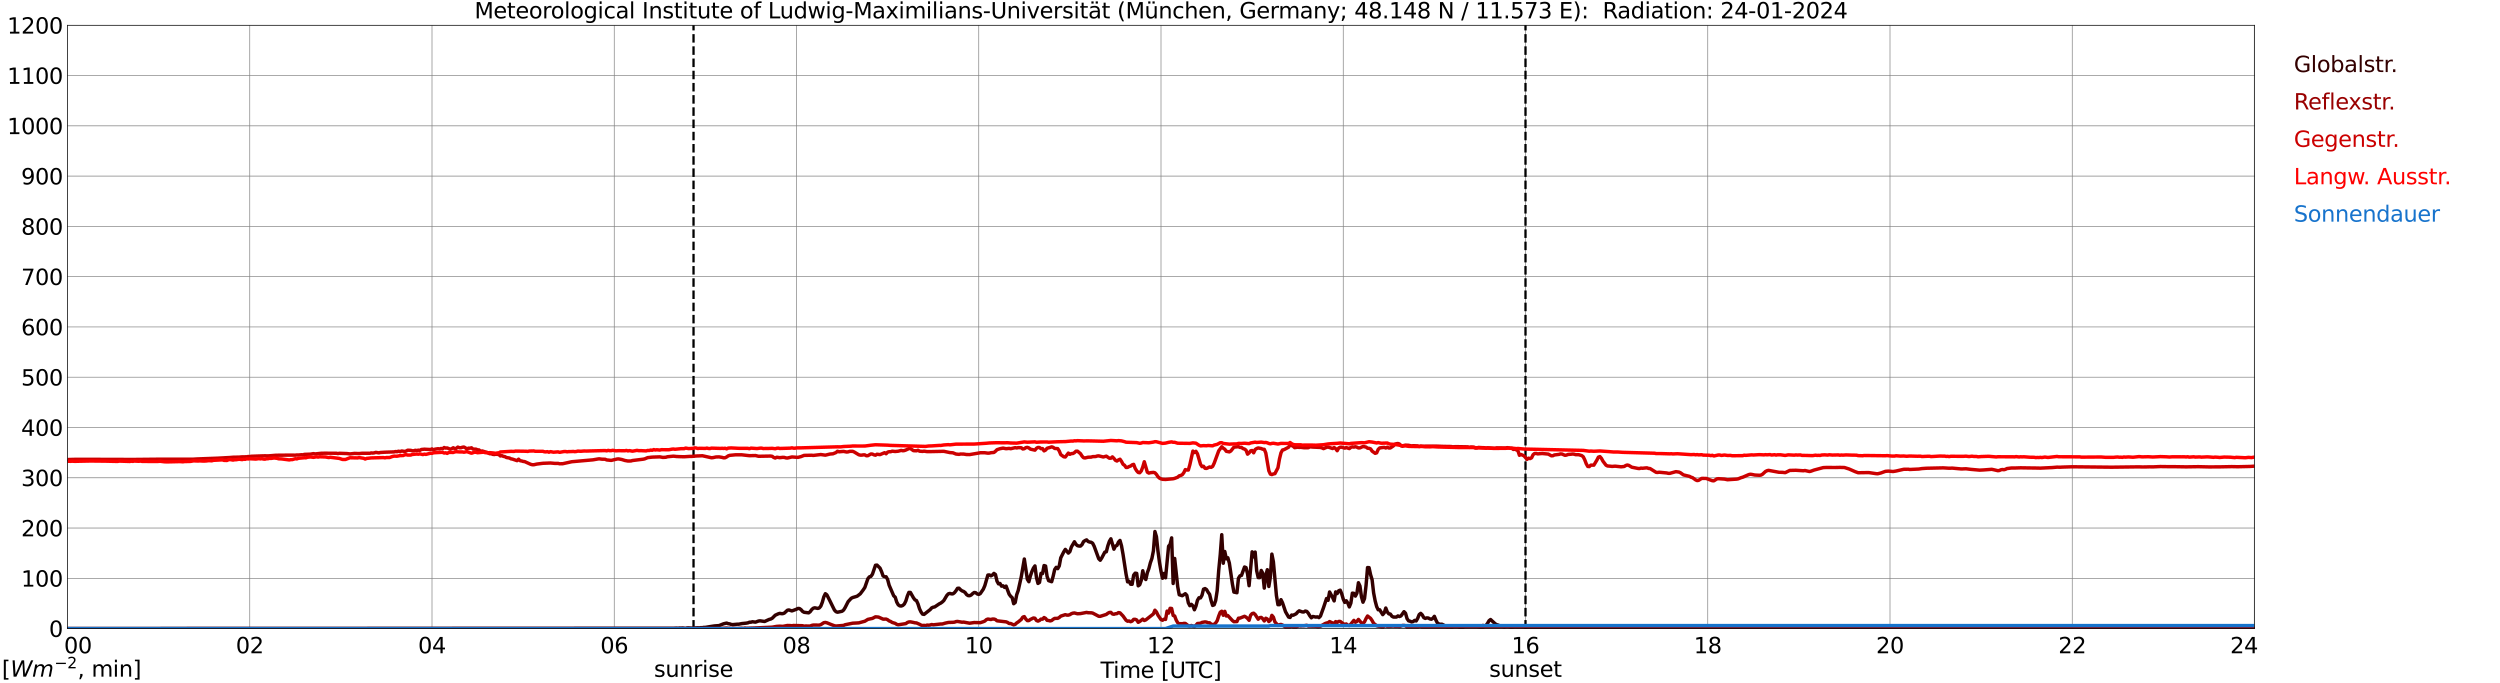 <?xml version="1.0" encoding="utf-8" standalone="no"?>
<!DOCTYPE svg PUBLIC "-//W3C//DTD SVG 1.1//EN"
  "http://www.w3.org/Graphics/SVG/1.1/DTD/svg11.dtd">
<svg xmlns:xlink="http://www.w3.org/1999/xlink" width="1085.4pt" height="296.64pt" viewBox="0 0 1085.4 296.64" xmlns="http://www.w3.org/2000/svg" version="1.1">
 <defs>
  <style type="text/css">*{stroke-linejoin: round; stroke-linecap: butt}</style>
 </defs>
 <g id="figure_1">
  <g id="patch_1">
   <path d="M 0 296.64 
L 1085.4 296.64 
L 1085.4 0 
L 0 0 
z
" style="fill: #ffffff"/>
  </g>
  <g id="axes_1">
   <g id="patch_2">
    <path d="M 29.306 272.909 
L 978.814 272.909 
L 978.814 10.976 
L 29.306 10.976 
z
" style="fill: #ffffff"/>
   </g>
   <g id="patch_3">
    <path d="M 978.814 272.909 
L 978.814 272.909 
L 978.814 10.976 
L 978.814 10.976 
z
" clip-path="url(#p979f636f35)" style="fill: #d3d3d3; opacity: 0.25; stroke: #d3d3d3; stroke-linejoin: miter"/>
   </g>
   <g id="matplotlib.axis_1">
    <g id="xtick_1">
     <g id="line2d_1">
      <path d="M 29.306 272.909 
L 29.306 10.976 
" clip-path="url(#p979f636f35)" style="fill: none; stroke: #808080; stroke-width: 0.3; stroke-linecap: square"/>
     </g>
     <g id="line2d_2"/>
     <g id="text_1">
      <!--    00 -->
      <g transform="translate(18.733 283.627) scale(0.095 -0.095)">
       <defs>
        <path id="DejaVuSans-20" transform="scale(0.016)"/>
        <path id="DejaVuSans-30" d="M 2034 4250 
Q 1547 4250 1301 3770 
Q 1056 3291 1056 2328 
Q 1056 1369 1301 889 
Q 1547 409 2034 409 
Q 2525 409 2770 889 
Q 3016 1369 3016 2328 
Q 3016 3291 2770 3770 
Q 2525 4250 2034 4250 
z
M 2034 4750 
Q 2819 4750 3233 4129 
Q 3647 3509 3647 2328 
Q 3647 1150 3233 529 
Q 2819 -91 2034 -91 
Q 1250 -91 836 529 
Q 422 1150 422 2328 
Q 422 3509 836 4129 
Q 1250 4750 2034 4750 
z
" transform="scale(0.016)"/>
       </defs>
       <use xlink:href="#DejaVuSans-20"/>
       <use xlink:href="#DejaVuSans-20" transform="translate(31.787 0)"/>
       <use xlink:href="#DejaVuSans-20" transform="translate(63.574 0)"/>
       <use xlink:href="#DejaVuSans-30" transform="translate(95.361 0)"/>
       <use xlink:href="#DejaVuSans-30" transform="translate(158.984 0)"/>
      </g>
     </g>
    </g>
    <g id="xtick_2">
     <g id="line2d_3">
      <path d="M 108.431 272.909 
L 108.431 10.976 
" clip-path="url(#p979f636f35)" style="fill: none; stroke: #808080; stroke-width: 0.3; stroke-linecap: square"/>
     </g>
     <g id="line2d_4"/>
     <g id="text_2">
      <!-- 02 -->
      <g transform="translate(102.387 283.627) scale(0.095 -0.095)">
       <defs>
        <path id="DejaVuSans-32" d="M 1228 531 
L 3431 531 
L 3431 0 
L 469 0 
L 469 531 
Q 828 903 1448 1529 
Q 2069 2156 2228 2338 
Q 2531 2678 2651 2914 
Q 2772 3150 2772 3378 
Q 2772 3750 2511 3984 
Q 2250 4219 1831 4219 
Q 1534 4219 1204 4116 
Q 875 4013 500 3803 
L 500 4441 
Q 881 4594 1212 4672 
Q 1544 4750 1819 4750 
Q 2544 4750 2975 4387 
Q 3406 4025 3406 3419 
Q 3406 3131 3298 2873 
Q 3191 2616 2906 2266 
Q 2828 2175 2409 1742 
Q 1991 1309 1228 531 
z
" transform="scale(0.016)"/>
       </defs>
       <use xlink:href="#DejaVuSans-30"/>
       <use xlink:href="#DejaVuSans-32" transform="translate(63.623 0)"/>
      </g>
     </g>
    </g>
    <g id="xtick_3">
     <g id="line2d_5">
      <path d="M 187.557 272.909 
L 187.557 10.976 
" clip-path="url(#p979f636f35)" style="fill: none; stroke: #808080; stroke-width: 0.3; stroke-linecap: square"/>
     </g>
     <g id="line2d_6"/>
     <g id="text_3">
      <!-- 04 -->
      <g transform="translate(181.513 283.627) scale(0.095 -0.095)">
       <defs>
        <path id="DejaVuSans-34" d="M 2419 4116 
L 825 1625 
L 2419 1625 
L 2419 4116 
z
M 2253 4666 
L 3047 4666 
L 3047 1625 
L 3713 1625 
L 3713 1100 
L 3047 1100 
L 3047 0 
L 2419 0 
L 2419 1100 
L 313 1100 
L 313 1709 
L 2253 4666 
z
" transform="scale(0.016)"/>
       </defs>
       <use xlink:href="#DejaVuSans-30"/>
       <use xlink:href="#DejaVuSans-34" transform="translate(63.623 0)"/>
      </g>
     </g>
    </g>
    <g id="xtick_4">
     <g id="line2d_7">
      <path d="M 266.683 272.909 
L 266.683 10.976 
" clip-path="url(#p979f636f35)" style="fill: none; stroke: #808080; stroke-width: 0.3; stroke-linecap: square"/>
     </g>
     <g id="line2d_8"/>
     <g id="text_4">
      <!-- 06 -->
      <g transform="translate(260.638 283.627) scale(0.095 -0.095)">
       <defs>
        <path id="DejaVuSans-36" d="M 2113 2584 
Q 1688 2584 1439 2293 
Q 1191 2003 1191 1497 
Q 1191 994 1439 701 
Q 1688 409 2113 409 
Q 2538 409 2786 701 
Q 3034 994 3034 1497 
Q 3034 2003 2786 2293 
Q 2538 2584 2113 2584 
z
M 3366 4563 
L 3366 3988 
Q 3128 4100 2886 4159 
Q 2644 4219 2406 4219 
Q 1781 4219 1451 3797 
Q 1122 3375 1075 2522 
Q 1259 2794 1537 2939 
Q 1816 3084 2150 3084 
Q 2853 3084 3261 2657 
Q 3669 2231 3669 1497 
Q 3669 778 3244 343 
Q 2819 -91 2113 -91 
Q 1303 -91 875 529 
Q 447 1150 447 2328 
Q 447 3434 972 4092 
Q 1497 4750 2381 4750 
Q 2619 4750 2861 4703 
Q 3103 4656 3366 4563 
z
" transform="scale(0.016)"/>
       </defs>
       <use xlink:href="#DejaVuSans-30"/>
       <use xlink:href="#DejaVuSans-36" transform="translate(63.623 0)"/>
      </g>
     </g>
    </g>
    <g id="xtick_5">
     <g id="line2d_9">
      <path d="M 345.808 272.909 
L 345.808 10.976 
" clip-path="url(#p979f636f35)" style="fill: none; stroke: #808080; stroke-width: 0.3; stroke-linecap: square"/>
     </g>
     <g id="line2d_10"/>
     <g id="text_5">
      <!-- 08 -->
      <g transform="translate(339.764 283.627) scale(0.095 -0.095)">
       <defs>
        <path id="DejaVuSans-38" d="M 2034 2216 
Q 1584 2216 1326 1975 
Q 1069 1734 1069 1313 
Q 1069 891 1326 650 
Q 1584 409 2034 409 
Q 2484 409 2743 651 
Q 3003 894 3003 1313 
Q 3003 1734 2745 1975 
Q 2488 2216 2034 2216 
z
M 1403 2484 
Q 997 2584 770 2862 
Q 544 3141 544 3541 
Q 544 4100 942 4425 
Q 1341 4750 2034 4750 
Q 2731 4750 3128 4425 
Q 3525 4100 3525 3541 
Q 3525 3141 3298 2862 
Q 3072 2584 2669 2484 
Q 3125 2378 3379 2068 
Q 3634 1759 3634 1313 
Q 3634 634 3220 271 
Q 2806 -91 2034 -91 
Q 1263 -91 848 271 
Q 434 634 434 1313 
Q 434 1759 690 2068 
Q 947 2378 1403 2484 
z
M 1172 3481 
Q 1172 3119 1398 2916 
Q 1625 2713 2034 2713 
Q 2441 2713 2670 2916 
Q 2900 3119 2900 3481 
Q 2900 3844 2670 4047 
Q 2441 4250 2034 4250 
Q 1625 4250 1398 4047 
Q 1172 3844 1172 3481 
z
" transform="scale(0.016)"/>
       </defs>
       <use xlink:href="#DejaVuSans-30"/>
       <use xlink:href="#DejaVuSans-38" transform="translate(63.623 0)"/>
      </g>
     </g>
    </g>
    <g id="xtick_6">
     <g id="line2d_11">
      <path d="M 424.934 272.909 
L 424.934 10.976 
" clip-path="url(#p979f636f35)" style="fill: none; stroke: #808080; stroke-width: 0.3; stroke-linecap: square"/>
     </g>
     <g id="line2d_12"/>
     <g id="text_6">
      <!-- 10 -->
      <g transform="translate(418.89 283.627) scale(0.095 -0.095)">
       <defs>
        <path id="DejaVuSans-31" d="M 794 531 
L 1825 531 
L 1825 4091 
L 703 3866 
L 703 4441 
L 1819 4666 
L 2450 4666 
L 2450 531 
L 3481 531 
L 3481 0 
L 794 0 
L 794 531 
z
" transform="scale(0.016)"/>
       </defs>
       <use xlink:href="#DejaVuSans-31"/>
       <use xlink:href="#DejaVuSans-30" transform="translate(63.623 0)"/>
      </g>
     </g>
    </g>
    <g id="xtick_7">
     <g id="line2d_13">
      <path d="M 504.06 272.909 
L 504.06 10.976 
" clip-path="url(#p979f636f35)" style="fill: none; stroke: #808080; stroke-width: 0.3; stroke-linecap: square"/>
     </g>
     <g id="line2d_14"/>
     <g id="text_7">
      <!-- 12 -->
      <g transform="translate(498.015 283.627) scale(0.095 -0.095)">
       <use xlink:href="#DejaVuSans-31"/>
       <use xlink:href="#DejaVuSans-32" transform="translate(63.623 0)"/>
      </g>
     </g>
    </g>
    <g id="xtick_8">
     <g id="line2d_15">
      <path d="M 583.185 272.909 
L 583.185 10.976 
" clip-path="url(#p979f636f35)" style="fill: none; stroke: #808080; stroke-width: 0.3; stroke-linecap: square"/>
     </g>
     <g id="line2d_16"/>
     <g id="text_8">
      <!-- 14 -->
      <g transform="translate(577.141 283.627) scale(0.095 -0.095)">
       <use xlink:href="#DejaVuSans-31"/>
       <use xlink:href="#DejaVuSans-34" transform="translate(63.623 0)"/>
      </g>
     </g>
    </g>
    <g id="xtick_9">
     <g id="line2d_17">
      <path d="M 662.311 272.909 
L 662.311 10.976 
" clip-path="url(#p979f636f35)" style="fill: none; stroke: #808080; stroke-width: 0.3; stroke-linecap: square"/>
     </g>
     <g id="line2d_18"/>
     <g id="text_9">
      <!-- 16 -->
      <g transform="translate(656.267 283.627) scale(0.095 -0.095)">
       <use xlink:href="#DejaVuSans-31"/>
       <use xlink:href="#DejaVuSans-36" transform="translate(63.623 0)"/>
      </g>
     </g>
    </g>
    <g id="xtick_10">
     <g id="line2d_19">
      <path d="M 741.437 272.909 
L 741.437 10.976 
" clip-path="url(#p979f636f35)" style="fill: none; stroke: #808080; stroke-width: 0.3; stroke-linecap: square"/>
     </g>
     <g id="line2d_20"/>
     <g id="text_10">
      <!-- 18 -->
      <g transform="translate(735.392 283.627) scale(0.095 -0.095)">
       <use xlink:href="#DejaVuSans-31"/>
       <use xlink:href="#DejaVuSans-38" transform="translate(63.623 0)"/>
      </g>
     </g>
    </g>
    <g id="xtick_11">
     <g id="line2d_21">
      <path d="M 820.562 272.909 
L 820.562 10.976 
" clip-path="url(#p979f636f35)" style="fill: none; stroke: #808080; stroke-width: 0.3; stroke-linecap: square"/>
     </g>
     <g id="line2d_22"/>
     <g id="text_11">
      <!-- 20 -->
      <g transform="translate(814.518 283.627) scale(0.095 -0.095)">
       <use xlink:href="#DejaVuSans-32"/>
       <use xlink:href="#DejaVuSans-30" transform="translate(63.623 0)"/>
      </g>
     </g>
    </g>
    <g id="xtick_12">
     <g id="line2d_23">
      <path d="M 899.688 272.909 
L 899.688 10.976 
" clip-path="url(#p979f636f35)" style="fill: none; stroke: #808080; stroke-width: 0.3; stroke-linecap: square"/>
     </g>
     <g id="line2d_24"/>
     <g id="text_12">
      <!-- 22 -->
      <g transform="translate(893.644 283.627) scale(0.095 -0.095)">
       <use xlink:href="#DejaVuSans-32"/>
       <use xlink:href="#DejaVuSans-32" transform="translate(63.623 0)"/>
      </g>
     </g>
    </g>
    <g id="xtick_13">
     <g id="line2d_25">
      <path d="M 978.814 272.909 
L 978.814 10.976 
" clip-path="url(#p979f636f35)" style="fill: none; stroke: #808080; stroke-width: 0.3; stroke-linecap: square"/>
     </g>
     <g id="line2d_26"/>
     <g id="text_13">
      <!-- 24    -->
      <g transform="translate(968.241 283.627) scale(0.095 -0.095)">
       <use xlink:href="#DejaVuSans-32"/>
       <use xlink:href="#DejaVuSans-34" transform="translate(63.623 0)"/>
       <use xlink:href="#DejaVuSans-20" transform="translate(127.246 0)"/>
       <use xlink:href="#DejaVuSans-20" transform="translate(159.033 0)"/>
       <use xlink:href="#DejaVuSans-20" transform="translate(190.82 0)"/>
      </g>
     </g>
    </g>
    <g id="text_14">
     <!-- Time [UTC] -->
     <g transform="translate(477.806 294.322) scale(0.095 -0.095)">
      <defs>
       <path id="DejaVuSans-54" d="M -19 4666 
L 3928 4666 
L 3928 4134 
L 2272 4134 
L 2272 0 
L 1638 0 
L 1638 4134 
L -19 4134 
L -19 4666 
z
" transform="scale(0.016)"/>
       <path id="DejaVuSans-69" d="M 603 3500 
L 1178 3500 
L 1178 0 
L 603 0 
L 603 3500 
z
M 603 4863 
L 1178 4863 
L 1178 4134 
L 603 4134 
L 603 4863 
z
" transform="scale(0.016)"/>
       <path id="DejaVuSans-6d" d="M 3328 2828 
Q 3544 3216 3844 3400 
Q 4144 3584 4550 3584 
Q 5097 3584 5394 3201 
Q 5691 2819 5691 2113 
L 5691 0 
L 5113 0 
L 5113 2094 
Q 5113 2597 4934 2840 
Q 4756 3084 4391 3084 
Q 3944 3084 3684 2787 
Q 3425 2491 3425 1978 
L 3425 0 
L 2847 0 
L 2847 2094 
Q 2847 2600 2669 2842 
Q 2491 3084 2119 3084 
Q 1678 3084 1418 2786 
Q 1159 2488 1159 1978 
L 1159 0 
L 581 0 
L 581 3500 
L 1159 3500 
L 1159 2956 
Q 1356 3278 1631 3431 
Q 1906 3584 2284 3584 
Q 2666 3584 2933 3390 
Q 3200 3197 3328 2828 
z
" transform="scale(0.016)"/>
       <path id="DejaVuSans-65" d="M 3597 1894 
L 3597 1613 
L 953 1613 
Q 991 1019 1311 708 
Q 1631 397 2203 397 
Q 2534 397 2845 478 
Q 3156 559 3463 722 
L 3463 178 
Q 3153 47 2828 -22 
Q 2503 -91 2169 -91 
Q 1331 -91 842 396 
Q 353 884 353 1716 
Q 353 2575 817 3079 
Q 1281 3584 2069 3584 
Q 2775 3584 3186 3129 
Q 3597 2675 3597 1894 
z
M 3022 2063 
Q 3016 2534 2758 2815 
Q 2500 3097 2075 3097 
Q 1594 3097 1305 2825 
Q 1016 2553 972 2059 
L 3022 2063 
z
" transform="scale(0.016)"/>
       <path id="DejaVuSans-5b" d="M 550 4863 
L 1875 4863 
L 1875 4416 
L 1125 4416 
L 1125 -397 
L 1875 -397 
L 1875 -844 
L 550 -844 
L 550 4863 
z
" transform="scale(0.016)"/>
       <path id="DejaVuSans-55" d="M 556 4666 
L 1191 4666 
L 1191 1831 
Q 1191 1081 1462 751 
Q 1734 422 2344 422 
Q 2950 422 3222 751 
Q 3494 1081 3494 1831 
L 3494 4666 
L 4128 4666 
L 4128 1753 
Q 4128 841 3676 375 
Q 3225 -91 2344 -91 
Q 1459 -91 1007 375 
Q 556 841 556 1753 
L 556 4666 
z
" transform="scale(0.016)"/>
       <path id="DejaVuSans-43" d="M 4122 4306 
L 4122 3641 
Q 3803 3938 3442 4084 
Q 3081 4231 2675 4231 
Q 1875 4231 1450 3742 
Q 1025 3253 1025 2328 
Q 1025 1406 1450 917 
Q 1875 428 2675 428 
Q 3081 428 3442 575 
Q 3803 722 4122 1019 
L 4122 359 
Q 3791 134 3420 21 
Q 3050 -91 2638 -91 
Q 1578 -91 968 557 
Q 359 1206 359 2328 
Q 359 3453 968 4101 
Q 1578 4750 2638 4750 
Q 3056 4750 3426 4639 
Q 3797 4528 4122 4306 
z
" transform="scale(0.016)"/>
       <path id="DejaVuSans-5d" d="M 1947 4863 
L 1947 -844 
L 622 -844 
L 622 -397 
L 1369 -397 
L 1369 4416 
L 622 4416 
L 622 4863 
L 1947 4863 
z
" transform="scale(0.016)"/>
      </defs>
      <use xlink:href="#DejaVuSans-54"/>
      <use xlink:href="#DejaVuSans-69" transform="translate(57.959 0)"/>
      <use xlink:href="#DejaVuSans-6d" transform="translate(85.742 0)"/>
      <use xlink:href="#DejaVuSans-65" transform="translate(183.154 0)"/>
      <use xlink:href="#DejaVuSans-20" transform="translate(244.678 0)"/>
      <use xlink:href="#DejaVuSans-5b" transform="translate(276.465 0)"/>
      <use xlink:href="#DejaVuSans-55" transform="translate(315.479 0)"/>
      <use xlink:href="#DejaVuSans-54" transform="translate(388.672 0)"/>
      <use xlink:href="#DejaVuSans-43" transform="translate(443.881 0)"/>
      <use xlink:href="#DejaVuSans-5d" transform="translate(513.705 0)"/>
     </g>
    </g>
   </g>
   <g id="matplotlib.axis_2">
    <g id="ytick_1">
     <g id="line2d_27">
      <path d="M 29.306 272.909 
L 978.814 272.909 
" clip-path="url(#p979f636f35)" style="fill: none; stroke: #808080; stroke-width: 0.3; stroke-linecap: square"/>
     </g>
     <g id="line2d_28"/>
     <g id="text_15">
      <!-- 0 -->
      <g transform="translate(21.261 276.518) scale(0.095 -0.095)">
       <use xlink:href="#DejaVuSans-30"/>
      </g>
     </g>
    </g>
    <g id="ytick_2">
     <g id="line2d_29">
      <path d="M 29.306 251.081 
L 978.814 251.081 
" clip-path="url(#p979f636f35)" style="fill: none; stroke: #808080; stroke-width: 0.3; stroke-linecap: square"/>
     </g>
     <g id="line2d_30"/>
     <g id="text_16">
      <!-- 100 -->
      <g transform="translate(9.173 254.69) scale(0.095 -0.095)">
       <use xlink:href="#DejaVuSans-31"/>
       <use xlink:href="#DejaVuSans-30" transform="translate(63.623 0)"/>
       <use xlink:href="#DejaVuSans-30" transform="translate(127.246 0)"/>
      </g>
     </g>
    </g>
    <g id="ytick_3">
     <g id="line2d_31">
      <path d="M 29.306 229.253 
L 978.814 229.253 
" clip-path="url(#p979f636f35)" style="fill: none; stroke: #808080; stroke-width: 0.3; stroke-linecap: square"/>
     </g>
     <g id="line2d_32"/>
     <g id="text_17">
      <!-- 200 -->
      <g transform="translate(9.173 232.863) scale(0.095 -0.095)">
       <use xlink:href="#DejaVuSans-32"/>
       <use xlink:href="#DejaVuSans-30" transform="translate(63.623 0)"/>
       <use xlink:href="#DejaVuSans-30" transform="translate(127.246 0)"/>
      </g>
     </g>
    </g>
    <g id="ytick_4">
     <g id="line2d_33">
      <path d="M 29.306 207.426 
L 978.814 207.426 
" clip-path="url(#p979f636f35)" style="fill: none; stroke: #808080; stroke-width: 0.3; stroke-linecap: square"/>
     </g>
     <g id="line2d_34"/>
     <g id="text_18">
      <!-- 300 -->
      <g transform="translate(9.173 211.035) scale(0.095 -0.095)">
       <defs>
        <path id="DejaVuSans-33" d="M 2597 2516 
Q 3050 2419 3304 2112 
Q 3559 1806 3559 1356 
Q 3559 666 3084 287 
Q 2609 -91 1734 -91 
Q 1441 -91 1130 -33 
Q 819 25 488 141 
L 488 750 
Q 750 597 1062 519 
Q 1375 441 1716 441 
Q 2309 441 2620 675 
Q 2931 909 2931 1356 
Q 2931 1769 2642 2001 
Q 2353 2234 1838 2234 
L 1294 2234 
L 1294 2753 
L 1863 2753 
Q 2328 2753 2575 2939 
Q 2822 3125 2822 3475 
Q 2822 3834 2567 4026 
Q 2313 4219 1838 4219 
Q 1578 4219 1281 4162 
Q 984 4106 628 3988 
L 628 4550 
Q 988 4650 1302 4700 
Q 1616 4750 1894 4750 
Q 2613 4750 3031 4423 
Q 3450 4097 3450 3541 
Q 3450 3153 3228 2886 
Q 3006 2619 2597 2516 
z
" transform="scale(0.016)"/>
       </defs>
       <use xlink:href="#DejaVuSans-33"/>
       <use xlink:href="#DejaVuSans-30" transform="translate(63.623 0)"/>
       <use xlink:href="#DejaVuSans-30" transform="translate(127.246 0)"/>
      </g>
     </g>
    </g>
    <g id="ytick_5">
     <g id="line2d_35">
      <path d="M 29.306 185.598 
L 978.814 185.598 
" clip-path="url(#p979f636f35)" style="fill: none; stroke: #808080; stroke-width: 0.3; stroke-linecap: square"/>
     </g>
     <g id="line2d_36"/>
     <g id="text_19">
      <!-- 400 -->
      <g transform="translate(9.173 189.207) scale(0.095 -0.095)">
       <use xlink:href="#DejaVuSans-34"/>
       <use xlink:href="#DejaVuSans-30" transform="translate(63.623 0)"/>
       <use xlink:href="#DejaVuSans-30" transform="translate(127.246 0)"/>
      </g>
     </g>
    </g>
    <g id="ytick_6">
     <g id="line2d_37">
      <path d="M 29.306 163.77 
L 978.814 163.77 
" clip-path="url(#p979f636f35)" style="fill: none; stroke: #808080; stroke-width: 0.3; stroke-linecap: square"/>
     </g>
     <g id="line2d_38"/>
     <g id="text_20">
      <!-- 500 -->
      <g transform="translate(9.173 167.379) scale(0.095 -0.095)">
       <defs>
        <path id="DejaVuSans-35" d="M 691 4666 
L 3169 4666 
L 3169 4134 
L 1269 4134 
L 1269 2991 
Q 1406 3038 1543 3061 
Q 1681 3084 1819 3084 
Q 2600 3084 3056 2656 
Q 3513 2228 3513 1497 
Q 3513 744 3044 326 
Q 2575 -91 1722 -91 
Q 1428 -91 1123 -41 
Q 819 9 494 109 
L 494 744 
Q 775 591 1075 516 
Q 1375 441 1709 441 
Q 2250 441 2565 725 
Q 2881 1009 2881 1497 
Q 2881 1984 2565 2268 
Q 2250 2553 1709 2553 
Q 1456 2553 1204 2497 
Q 953 2441 691 2322 
L 691 4666 
z
" transform="scale(0.016)"/>
       </defs>
       <use xlink:href="#DejaVuSans-35"/>
       <use xlink:href="#DejaVuSans-30" transform="translate(63.623 0)"/>
       <use xlink:href="#DejaVuSans-30" transform="translate(127.246 0)"/>
      </g>
     </g>
    </g>
    <g id="ytick_7">
     <g id="line2d_39">
      <path d="M 29.306 141.942 
L 978.814 141.942 
" clip-path="url(#p979f636f35)" style="fill: none; stroke: #808080; stroke-width: 0.3; stroke-linecap: square"/>
     </g>
     <g id="line2d_40"/>
     <g id="text_21">
      <!-- 600 -->
      <g transform="translate(9.173 145.551) scale(0.095 -0.095)">
       <use xlink:href="#DejaVuSans-36"/>
       <use xlink:href="#DejaVuSans-30" transform="translate(63.623 0)"/>
       <use xlink:href="#DejaVuSans-30" transform="translate(127.246 0)"/>
      </g>
     </g>
    </g>
    <g id="ytick_8">
     <g id="line2d_41">
      <path d="M 29.306 120.114 
L 978.814 120.114 
" clip-path="url(#p979f636f35)" style="fill: none; stroke: #808080; stroke-width: 0.3; stroke-linecap: square"/>
     </g>
     <g id="line2d_42"/>
     <g id="text_22">
      <!-- 700 -->
      <g transform="translate(9.173 123.724) scale(0.095 -0.095)">
       <defs>
        <path id="DejaVuSans-37" d="M 525 4666 
L 3525 4666 
L 3525 4397 
L 1831 0 
L 1172 0 
L 2766 4134 
L 525 4134 
L 525 4666 
z
" transform="scale(0.016)"/>
       </defs>
       <use xlink:href="#DejaVuSans-37"/>
       <use xlink:href="#DejaVuSans-30" transform="translate(63.623 0)"/>
       <use xlink:href="#DejaVuSans-30" transform="translate(127.246 0)"/>
      </g>
     </g>
    </g>
    <g id="ytick_9">
     <g id="line2d_43">
      <path d="M 29.306 98.287 
L 978.814 98.287 
" clip-path="url(#p979f636f35)" style="fill: none; stroke: #808080; stroke-width: 0.3; stroke-linecap: square"/>
     </g>
     <g id="line2d_44"/>
     <g id="text_23">
      <!-- 800 -->
      <g transform="translate(9.173 101.896) scale(0.095 -0.095)">
       <use xlink:href="#DejaVuSans-38"/>
       <use xlink:href="#DejaVuSans-30" transform="translate(63.623 0)"/>
       <use xlink:href="#DejaVuSans-30" transform="translate(127.246 0)"/>
      </g>
     </g>
    </g>
    <g id="ytick_10">
     <g id="line2d_45">
      <path d="M 29.306 76.459 
L 978.814 76.459 
" clip-path="url(#p979f636f35)" style="fill: none; stroke: #808080; stroke-width: 0.3; stroke-linecap: square"/>
     </g>
     <g id="line2d_46"/>
     <g id="text_24">
      <!-- 900 -->
      <g transform="translate(9.173 80.068) scale(0.095 -0.095)">
       <defs>
        <path id="DejaVuSans-39" d="M 703 97 
L 703 672 
Q 941 559 1184 500 
Q 1428 441 1663 441 
Q 2288 441 2617 861 
Q 2947 1281 2994 2138 
Q 2813 1869 2534 1725 
Q 2256 1581 1919 1581 
Q 1219 1581 811 2004 
Q 403 2428 403 3163 
Q 403 3881 828 4315 
Q 1253 4750 1959 4750 
Q 2769 4750 3195 4129 
Q 3622 3509 3622 2328 
Q 3622 1225 3098 567 
Q 2575 -91 1691 -91 
Q 1453 -91 1209 -44 
Q 966 3 703 97 
z
M 1959 2075 
Q 2384 2075 2632 2365 
Q 2881 2656 2881 3163 
Q 2881 3666 2632 3958 
Q 2384 4250 1959 4250 
Q 1534 4250 1286 3958 
Q 1038 3666 1038 3163 
Q 1038 2656 1286 2365 
Q 1534 2075 1959 2075 
z
" transform="scale(0.016)"/>
       </defs>
       <use xlink:href="#DejaVuSans-39"/>
       <use xlink:href="#DejaVuSans-30" transform="translate(63.623 0)"/>
       <use xlink:href="#DejaVuSans-30" transform="translate(127.246 0)"/>
      </g>
     </g>
    </g>
    <g id="ytick_11">
     <g id="line2d_47">
      <path d="M 29.306 54.631 
L 978.814 54.631 
" clip-path="url(#p979f636f35)" style="fill: none; stroke: #808080; stroke-width: 0.3; stroke-linecap: square"/>
     </g>
     <g id="line2d_48"/>
     <g id="text_25">
      <!-- 1000 -->
      <g transform="translate(3.128 58.24) scale(0.095 -0.095)">
       <use xlink:href="#DejaVuSans-31"/>
       <use xlink:href="#DejaVuSans-30" transform="translate(63.623 0)"/>
       <use xlink:href="#DejaVuSans-30" transform="translate(127.246 0)"/>
       <use xlink:href="#DejaVuSans-30" transform="translate(190.869 0)"/>
      </g>
     </g>
    </g>
    <g id="ytick_12">
     <g id="line2d_49">
      <path d="M 29.306 32.803 
L 978.814 32.803 
" clip-path="url(#p979f636f35)" style="fill: none; stroke: #808080; stroke-width: 0.3; stroke-linecap: square"/>
     </g>
     <g id="line2d_50"/>
     <g id="text_26">
      <!-- 1100 -->
      <g transform="translate(3.128 36.413) scale(0.095 -0.095)">
       <use xlink:href="#DejaVuSans-31"/>
       <use xlink:href="#DejaVuSans-31" transform="translate(63.623 0)"/>
       <use xlink:href="#DejaVuSans-30" transform="translate(127.246 0)"/>
       <use xlink:href="#DejaVuSans-30" transform="translate(190.869 0)"/>
      </g>
     </g>
    </g>
    <g id="ytick_13">
     <g id="line2d_51">
      <path d="M 29.306 10.976 
L 978.814 10.976 
" clip-path="url(#p979f636f35)" style="fill: none; stroke: #808080; stroke-width: 0.3; stroke-linecap: square"/>
     </g>
     <g id="line2d_52"/>
     <g id="text_27">
      <!-- 1200 -->
      <g transform="translate(3.128 14.585) scale(0.095 -0.095)">
       <use xlink:href="#DejaVuSans-31"/>
       <use xlink:href="#DejaVuSans-32" transform="translate(63.623 0)"/>
       <use xlink:href="#DejaVuSans-30" transform="translate(127.246 0)"/>
       <use xlink:href="#DejaVuSans-30" transform="translate(190.869 0)"/>
      </g>
     </g>
    </g>
   </g>
   <g id="line2d_53">
    <path d="M 301.102 272.909 
L 301.102 10.976 
" clip-path="url(#p979f636f35)" style="fill: none; stroke-dasharray: 3.7,1.6; stroke-dashoffset: 0; stroke: #000000"/>
   </g>
   <g id="line2d_54">
    <path d="M 662.311 272.909 
L 662.311 10.976 
" clip-path="url(#p979f636f35)" style="fill: none; stroke-dasharray: 3.7,1.6; stroke-dashoffset: 0; stroke: #000000"/>
   </g>
   <g id="line2d_55">
    <path d="M 29.306 272.909 
L 292.399 272.824 
L 293.717 272.743 
L 294.377 272.824 
L 295.036 272.701 
L 295.696 272.743 
L 296.355 272.66 
L 297.674 272.885 
L 298.333 272.64 
L 298.992 272.621 
L 300.311 272.743 
L 302.949 272.56 
L 303.608 272.601 
L 304.267 272.498 
L 304.927 272.518 
L 305.586 272.376 
L 306.246 272.376 
L 308.224 272.053 
L 310.202 271.75 
L 312.18 271.608 
L 314.158 270.818 
L 315.477 270.512 
L 316.136 270.776 
L 316.796 270.857 
L 317.455 271.099 
L 318.114 271.182 
L 320.093 270.999 
L 320.752 270.999 
L 322.071 270.735 
L 324.049 270.534 
L 324.708 270.412 
L 325.368 270.148 
L 326.027 270.128 
L 326.686 269.945 
L 328.005 270.108 
L 329.324 269.622 
L 329.983 269.541 
L 331.961 269.825 
L 333.94 268.932 
L 334.599 268.77 
L 335.258 268.425 
L 336.577 267.107 
L 337.896 266.5 
L 338.555 266.297 
L 339.215 266.419 
L 339.874 266.419 
L 340.533 266.175 
L 341.852 264.939 
L 342.512 264.817 
L 343.83 265.243 
L 345.808 264.494 
L 346.468 264.149 
L 347.127 264.21 
L 347.787 264.695 
L 348.446 265.446 
L 349.105 265.83 
L 351.083 266.075 
L 351.743 265.588 
L 352.402 264.675 
L 353.062 264.088 
L 353.721 263.885 
L 355.04 264.149 
L 355.699 263.946 
L 356.359 263.156 
L 357.018 261.473 
L 357.677 259.122 
L 358.337 257.765 
L 358.996 258.271 
L 360.315 260.866 
L 361.634 263.56 
L 362.293 264.878 
L 362.952 265.568 
L 363.612 265.81 
L 365.59 265.385 
L 366.249 264.859 
L 366.909 263.804 
L 368.227 261.209 
L 369.546 259.771 
L 370.206 259.426 
L 371.524 259.042 
L 372.184 258.819 
L 373.502 257.806 
L 374.821 256.042 
L 375.481 255.049 
L 376.799 251.258 
L 377.459 250.428 
L 378.118 250.245 
L 378.777 249.293 
L 380.096 245.421 
L 380.756 245.34 
L 382.074 246.659 
L 382.734 248.158 
L 383.393 250.042 
L 384.053 250.407 
L 384.712 250.407 
L 385.371 251.603 
L 386.031 254.076 
L 388.009 258.677 
L 388.668 259.284 
L 389.328 261.412 
L 389.987 262.589 
L 390.646 263.054 
L 391.306 263.115 
L 391.965 262.851 
L 392.624 262.244 
L 393.284 260.906 
L 393.943 258.758 
L 394.603 257.197 
L 395.262 257.217 
L 396.581 259.548 
L 397.24 260.441 
L 397.899 260.764 
L 398.559 262.202 
L 399.218 264.311 
L 399.878 265.71 
L 400.537 266.622 
L 401.196 266.742 
L 403.834 264.675 
L 404.493 263.927 
L 405.153 263.621 
L 405.812 263.501 
L 407.79 262.163 
L 408.45 261.838 
L 409.109 261.351 
L 409.768 260.725 
L 411.087 258.513 
L 411.746 257.806 
L 412.406 257.642 
L 413.065 257.826 
L 413.725 257.826 
L 414.384 257.319 
L 415.043 256.488 
L 415.703 255.433 
L 416.362 255.372 
L 417.022 256.042 
L 417.681 256.529 
L 418.34 256.772 
L 419 257.239 
L 419.659 258.149 
L 420.318 258.596 
L 420.978 258.636 
L 421.637 258.332 
L 422.297 257.704 
L 422.956 257.239 
L 423.615 257.319 
L 424.275 257.865 
L 424.934 258.068 
L 425.593 257.723 
L 426.912 255.798 
L 427.572 254.259 
L 428.89 249.678 
L 429.55 249.597 
L 430.209 250.003 
L 430.869 249.658 
L 431.528 248.948 
L 432.187 249.435 
L 432.847 252.292 
L 433.506 253.489 
L 434.165 253.327 
L 434.825 254.482 
L 435.484 254.34 
L 436.144 255.027 
L 436.803 254.46 
L 438.122 257.968 
L 438.781 258.88 
L 439.44 259.448 
L 440.1 262.102 
L 440.759 261.576 
L 441.419 258.19 
L 442.078 256.326 
L 443.397 250.387 
L 444.716 242.706 
L 446.034 251.502 
L 446.694 252.557 
L 447.353 250.042 
L 448.012 248.139 
L 448.672 246.637 
L 449.331 245.705 
L 449.991 250.732 
L 450.65 253.305 
L 451.309 252.86 
L 451.969 248.929 
L 452.628 249.029 
L 453.287 245.543 
L 453.947 245.746 
L 454.606 250.265 
L 455.266 252.089 
L 456.584 252.557 
L 457.244 250.145 
L 457.903 247.266 
L 458.563 246.314 
L 459.222 246.881 
L 459.881 245.705 
L 460.541 242.18 
L 461.859 239.565 
L 462.519 238.53 
L 463.838 240.132 
L 464.497 239.484 
L 465.156 237.456 
L 466.475 235.208 
L 467.134 236.321 
L 467.794 236.91 
L 468.453 237.072 
L 469.113 237.072 
L 469.772 236.443 
L 470.431 235.147 
L 471.091 234.701 
L 471.75 234.396 
L 472.409 235.086 
L 473.069 235.328 
L 473.728 235.431 
L 474.388 235.856 
L 475.047 237.172 
L 477.025 242.583 
L 477.685 243.234 
L 478.344 242.219 
L 479.663 239.707 
L 480.322 239.565 
L 480.981 236.969 
L 481.641 235.044 
L 482.3 233.931 
L 483.619 238.43 
L 484.278 237.092 
L 484.938 236.808 
L 485.597 235.35 
L 486.256 234.64 
L 486.916 236.991 
L 487.575 240.68 
L 488.894 249.293 
L 489.553 252.618 
L 490.213 252.354 
L 490.872 253.65 
L 491.532 253.67 
L 492.191 249.697 
L 492.85 248.848 
L 493.51 248.948 
L 494.169 254.34 
L 494.828 253.873 
L 495.488 251.989 
L 496.147 247.794 
L 496.807 250.793 
L 497.466 251.603 
L 498.125 248.645 
L 498.785 246.881 
L 499.444 244.328 
L 500.103 242.463 
L 500.763 239.181 
L 501.422 230.768 
L 502.082 233.038 
L 502.741 239.261 
L 503.4 244.166 
L 504.06 248.016 
L 504.719 251.057 
L 505.379 248.968 
L 506.038 250.854 
L 507.357 237.133 
L 508.016 236.343 
L 508.675 233.525 
L 509.335 253.327 
L 509.994 242.463 
L 511.313 254.704 
L 511.972 258.21 
L 513.291 258.636 
L 514.61 257.765 
L 515.269 258.454 
L 515.929 261.718 
L 516.588 262.973 
L 517.247 262.386 
L 517.907 263.034 
L 518.566 264.736 
L 519.226 263.156 
L 519.885 260.642 
L 520.544 259.528 
L 521.204 259.59 
L 521.863 258.413 
L 522.522 255.798 
L 523.182 255.536 
L 523.841 255.981 
L 524.501 257.116 
L 525.16 258.029 
L 525.819 260.783 
L 526.479 262.851 
L 527.138 262.589 
L 527.797 260.725 
L 528.457 256.387 
L 529.116 247.652 
L 529.776 240.861 
L 530.435 232.148 
L 531.094 244.531 
L 531.754 239.442 
L 532.413 242.625 
L 533.073 242.158 
L 533.732 244.45 
L 535.051 253.489 
L 535.71 257.055 
L 537.029 257.339 
L 537.688 251.057 
L 538.348 250.003 
L 539.007 249.819 
L 540.326 246.172 
L 540.985 246.436 
L 541.644 249.213 
L 542.304 254.279 
L 543.623 239.584 
L 544.282 241.793 
L 544.941 239.687 
L 545.601 247.813 
L 546.26 250.773 
L 546.919 250.793 
L 547.579 247.672 
L 548.238 248.848 
L 548.898 255.333 
L 549.557 249.881 
L 550.216 247.346 
L 550.876 254.624 
L 551.535 250.548 
L 552.195 240.578 
L 552.854 243.902 
L 554.173 258.596 
L 554.832 262.528 
L 555.491 262.528 
L 556.151 260.358 
L 556.81 261.696 
L 558.129 265.607 
L 559.448 267.897 
L 560.107 268.08 
L 560.766 267.026 
L 561.426 267.129 
L 562.745 266.481 
L 563.404 265.71 
L 564.063 265.204 
L 565.382 265.669 
L 566.042 265.71 
L 566.701 265.304 
L 567.36 265.446 
L 568.02 266.236 
L 568.679 267.371 
L 569.338 268.222 
L 569.998 267.655 
L 571.317 267.919 
L 571.976 267.797 
L 572.635 268.142 
L 573.295 267.472 
L 574.613 263.824 
L 575.932 259.851 
L 576.592 260.642 
L 577.251 257.014 
L 578.57 259.426 
L 579.229 260.886 
L 579.889 256.975 
L 580.548 257.704 
L 581.207 256.488 
L 581.867 256.224 
L 582.526 257.826 
L 583.185 260.116 
L 583.845 261.534 
L 584.504 260.825 
L 585.164 261.818 
L 585.823 263.501 
L 586.482 261.86 
L 587.142 257.522 
L 587.801 257.603 
L 588.46 258.797 
L 589.12 257.522 
L 589.779 253.002 
L 590.439 254.421 
L 591.098 259.142 
L 591.757 261.454 
L 592.417 259.893 
L 593.076 254.237 
L 593.736 246.414 
L 594.395 246.456 
L 595.054 249.536 
L 595.714 251.705 
L 596.373 257.42 
L 597.032 260.866 
L 597.692 263.359 
L 598.351 264.736 
L 599.011 264.736 
L 600.329 266.845 
L 600.989 266.055 
L 601.648 263.986 
L 602.307 265.688 
L 602.967 266.5 
L 603.626 266.601 
L 604.286 267.533 
L 604.945 267.897 
L 606.264 267.919 
L 606.923 267.413 
L 607.582 267.675 
L 608.242 267.413 
L 609.561 265.568 
L 610.22 266.236 
L 610.879 268.567 
L 611.539 269.541 
L 612.198 269.702 
L 612.858 270.025 
L 613.517 269.864 
L 614.176 269.357 
L 614.836 269.6 
L 615.495 268.486 
L 616.154 266.823 
L 616.814 266.297 
L 617.473 266.945 
L 618.133 268.142 
L 618.792 268.486 
L 619.451 268.264 
L 620.111 268.323 
L 620.77 268.689 
L 621.429 268.851 
L 622.089 268.445 
L 622.748 267.594 
L 623.408 269.216 
L 624.067 270.492 
L 624.726 270.898 
L 625.386 271.04 
L 626.045 270.999 
L 628.023 272.053 
L 629.342 272.012 
L 630.001 272.114 
L 630.661 272.092 
L 631.32 271.789 
L 632.639 271.831 
L 633.958 272.295 
L 634.617 272.376 
L 635.936 271.911 
L 637.914 271.911 
L 638.573 271.728 
L 639.892 271.708 
L 643.189 272.256 
L 643.848 272.175 
L 644.508 271.972 
L 645.167 271.525 
L 645.827 270.634 
L 646.486 269.48 
L 647.145 268.973 
L 649.123 270.796 
L 649.783 271.202 
L 650.442 271.383 
L 651.102 271.689 
L 653.08 272.114 
L 654.399 271.809 
L 655.717 272.154 
L 656.377 272.195 
L 657.695 272.012 
L 659.014 272.092 
L 660.333 272.053 
L 662.311 272.175 
L 666.267 272.234 
L 668.246 272.54 
L 670.883 272.621 
L 672.861 272.518 
L 674.18 272.64 
L 674.839 272.682 
L 675.499 272.909 
L 978.154 272.909 
L 978.154 272.909 
" clip-path="url(#p979f636f35)" style="fill: none; stroke: #330000; stroke-width: 1.5; stroke-linecap: square"/>
   </g>
   <g id="line2d_56">
    <path d="M 29.306 272.909 
L 312.839 272.837 
L 315.477 272.656 
L 316.136 272.776 
L 316.796 272.717 
L 317.455 272.898 
L 318.114 272.756 
L 320.093 272.859 
L 322.071 272.736 
L 322.73 272.837 
L 323.39 272.656 
L 324.049 272.756 
L 327.346 272.656 
L 335.258 272.291 
L 337.236 271.946 
L 338.555 271.865 
L 339.874 271.946 
L 341.852 271.56 
L 343.171 271.601 
L 343.83 271.682 
L 344.49 271.56 
L 348.446 271.662 
L 349.105 271.865 
L 349.765 271.782 
L 351.743 271.824 
L 352.402 271.521 
L 353.062 271.379 
L 355.699 271.398 
L 356.359 271.195 
L 357.677 270.344 
L 358.337 270.244 
L 358.996 270.386 
L 360.974 271.195 
L 362.293 271.682 
L 362.952 271.804 
L 366.249 271.521 
L 366.909 271.237 
L 370.206 270.567 
L 372.843 270.425 
L 375.481 269.715 
L 376.799 268.906 
L 378.777 268.48 
L 380.096 267.79 
L 381.415 267.912 
L 382.734 268.5 
L 383.393 268.805 
L 384.712 268.783 
L 385.371 269.067 
L 386.031 269.574 
L 386.69 269.818 
L 387.349 270.244 
L 388.668 270.65 
L 389.328 271.075 
L 389.987 271.256 
L 393.284 270.75 
L 393.943 270.263 
L 394.603 270.021 
L 395.262 269.98 
L 396.581 270.244 
L 397.24 270.405 
L 397.899 270.447 
L 399.218 271.034 
L 399.878 271.398 
L 400.537 271.582 
L 401.196 271.501 
L 401.856 271.621 
L 402.515 271.379 
L 403.175 271.44 
L 403.834 271.359 
L 404.493 271.134 
L 405.153 271.276 
L 408.45 270.912 
L 409.109 270.912 
L 410.428 270.527 
L 411.746 270.244 
L 413.725 270.183 
L 414.384 270.121 
L 415.043 269.879 
L 415.703 269.798 
L 417.022 270.021 
L 417.681 270.141 
L 418.34 270.082 
L 420.978 270.567 
L 422.956 270.283 
L 425.593 270.344 
L 426.912 269.918 
L 427.572 269.635 
L 428.231 269.028 
L 428.89 268.764 
L 430.209 268.967 
L 430.869 268.764 
L 431.528 268.764 
L 432.187 268.967 
L 432.847 269.534 
L 436.803 269.98 
L 437.462 270.244 
L 438.122 270.709 
L 438.781 270.689 
L 440.1 271.298 
L 440.759 271.075 
L 441.419 270.447 
L 442.078 270.021 
L 443.397 268.925 
L 444.056 267.932 
L 444.716 267.709 
L 445.375 268.783 
L 446.034 269.453 
L 446.694 269.432 
L 447.353 268.947 
L 448.672 268.297 
L 449.331 268.419 
L 449.991 269.392 
L 450.65 269.656 
L 451.309 269.373 
L 451.969 268.783 
L 452.628 268.825 
L 453.287 268.115 
L 453.947 268.48 
L 454.606 269.331 
L 455.266 269.392 
L 455.925 269.574 
L 456.584 269.412 
L 457.244 268.864 
L 457.903 268.48 
L 459.222 268.46 
L 459.881 268.096 
L 460.541 267.506 
L 462.519 266.858 
L 463.178 267.061 
L 463.838 267.061 
L 464.497 266.858 
L 465.156 266.433 
L 465.816 266.21 
L 466.475 266.129 
L 467.794 266.474 
L 469.113 266.393 
L 471.75 265.887 
L 472.409 266.029 
L 473.728 266.048 
L 474.388 266.171 
L 475.706 266.858 
L 477.025 267.568 
L 477.685 267.587 
L 480.322 266.758 
L 480.981 266.251 
L 481.641 265.906 
L 482.3 265.865 
L 482.96 266.555 
L 483.619 266.697 
L 484.278 266.474 
L 484.938 266.413 
L 485.597 265.968 
L 486.256 266.068 
L 487.575 267.445 
L 488.894 269.29 
L 489.553 269.715 
L 490.213 269.595 
L 490.872 269.918 
L 491.532 269.656 
L 492.191 268.906 
L 492.85 268.886 
L 493.51 269.148 
L 494.169 270.183 
L 494.828 269.818 
L 496.147 268.805 
L 496.807 269.392 
L 497.466 269.128 
L 500.763 266.535 
L 501.422 264.933 
L 502.082 265.684 
L 502.741 267.081 
L 504.06 269.006 
L 504.719 269.29 
L 505.379 268.825 
L 506.038 268.925 
L 506.697 265.319 
L 507.357 266.19 
L 508.016 264.101 
L 508.675 264.184 
L 509.335 267.203 
L 509.994 267.445 
L 510.654 269.209 
L 511.313 270.366 
L 511.972 270.872 
L 512.632 270.75 
L 513.291 270.811 
L 513.95 270.65 
L 514.61 270.65 
L 515.929 271.682 
L 516.588 271.782 
L 517.247 271.56 
L 517.907 271.865 
L 518.566 272.007 
L 519.226 271.479 
L 519.885 270.709 
L 521.204 270.589 
L 521.863 270.224 
L 523.182 269.999 
L 523.841 270.102 
L 524.501 270.386 
L 525.16 270.386 
L 525.819 270.953 
L 526.479 271.176 
L 527.138 271.053 
L 527.797 270.466 
L 528.457 269.493 
L 529.116 267.467 
L 529.776 265.804 
L 530.435 265.378 
L 531.094 267.122 
L 531.754 265.42 
L 532.413 267.445 
L 533.073 267.264 
L 535.051 269.412 
L 535.71 269.918 
L 537.029 269.857 
L 537.688 268.399 
L 538.348 268.358 
L 540.326 267.568 
L 540.985 267.932 
L 541.644 268.5 
L 542.304 269.312 
L 542.963 267.122 
L 543.623 266.393 
L 544.282 266.23 
L 544.941 266.797 
L 546.26 268.844 
L 546.919 268.155 
L 547.579 268.054 
L 548.238 268.622 
L 548.898 269.595 
L 549.557 268.419 
L 550.216 268.744 
L 550.876 269.857 
L 551.535 269.29 
L 552.195 267.164 
L 552.854 267.954 
L 553.513 270.021 
L 554.832 271.521 
L 555.491 271.217 
L 556.151 271.095 
L 556.81 271.379 
L 558.129 272.23 
L 559.448 272.533 
L 560.107 272.127 
L 560.766 271.946 
L 561.426 272.169 
L 562.745 272.208 
L 564.063 271.643 
L 564.723 271.782 
L 565.382 271.682 
L 566.042 271.702 
L 567.36 271.479 
L 568.02 271.844 
L 569.998 271.865 
L 571.317 271.905 
L 571.976 272.066 
L 572.635 272.066 
L 573.295 271.885 
L 575.273 270.73 
L 575.932 270.486 
L 576.592 270.366 
L 577.251 269.857 
L 578.57 270.486 
L 579.229 270.669 
L 579.889 269.879 
L 580.548 270.244 
L 581.207 269.798 
L 581.867 269.798 
L 583.185 270.792 
L 583.845 271.095 
L 584.504 270.892 
L 585.164 271.459 
L 585.823 271.56 
L 586.482 270.953 
L 587.801 269.351 
L 588.46 270.163 
L 589.12 269.798 
L 589.779 268.925 
L 591.098 270.466 
L 591.757 270.669 
L 592.417 269.98 
L 593.076 268.561 
L 593.736 267.445 
L 595.054 268.46 
L 595.714 269.432 
L 596.373 270.628 
L 597.692 271.662 
L 598.351 271.865 
L 599.011 271.946 
L 600.329 272.33 
L 600.989 271.804 
L 601.648 271.682 
L 602.307 271.966 
L 602.967 272.007 
L 604.286 271.865 
L 604.945 271.804 
L 605.604 271.924 
L 606.923 271.924 
L 607.582 272.047 
L 608.901 271.56 
L 609.561 271.54 
L 610.22 271.682 
L 610.879 272.23 
L 612.198 272.514 
L 612.858 272.533 
L 614.176 272.391 
L 614.836 272.472 
L 616.154 272.007 
L 616.814 272.027 
L 618.133 272.411 
L 620.111 272.411 
L 621.429 272.453 
L 622.748 272.149 
L 623.408 272.492 
L 624.726 272.797 
L 626.045 272.859 
L 626.705 272.763 
L 628.683 272.83 
L 634.617 272.909 
L 635.276 272.422 
L 635.936 272.76 
L 642.53 272.758 
L 643.189 272.909 
L 643.848 271.525 
L 644.508 272.627 
L 645.167 272.474 
L 645.827 272.695 
L 646.486 272.411 
L 647.145 272.433 
L 648.464 272.756 
L 649.123 272.859 
L 649.783 272.503 
L 650.442 272.546 
L 651.102 272.71 
L 653.739 272.784 
L 655.717 272.797 
L 666.267 272.811 
L 667.586 272.909 
L 978.154 272.909 
L 978.154 272.909 
" clip-path="url(#p979f636f35)" style="fill: none; stroke: #990000; stroke-width: 1.5; stroke-linecap: square"/>
   </g>
   <g id="line2d_57">
    <path d="M 29.306 199.517 
L 30.625 199.476 
L 33.262 199.41 
L 50.406 199.452 
L 57.659 199.48 
L 68.209 199.373 
L 69.528 199.378 
L 84.034 199.351 
L 85.353 199.266 
L 94.584 198.919 
L 99.86 198.629 
L 101.178 198.511 
L 103.816 198.459 
L 105.135 198.35 
L 107.113 198.326 
L 107.772 198.203 
L 108.431 198.232 
L 109.091 198.094 
L 113.707 197.928 
L 115.025 197.891 
L 116.344 197.926 
L 117.663 197.834 
L 119.641 197.669 
L 120.96 197.636 
L 125.575 197.596 
L 128.213 197.616 
L 128.872 197.527 
L 129.532 197.557 
L 130.85 197.431 
L 131.51 197.461 
L 132.169 197.271 
L 134.807 197.175 
L 136.125 196.939 
L 136.785 197.081 
L 139.422 196.8 
L 140.741 196.769 
L 146.016 196.782 
L 146.676 196.929 
L 147.335 196.798 
L 150.632 196.913 
L 151.951 197.075 
L 153.269 196.924 
L 153.929 196.848 
L 155.907 196.924 
L 157.226 196.787 
L 160.523 196.804 
L 161.182 196.638 
L 161.841 196.702 
L 162.501 196.608 
L 163.16 196.4 
L 164.479 196.619 
L 165.138 196.453 
L 167.116 196.33 
L 171.073 196.195 
L 171.732 196.042 
L 172.391 196.117 
L 173.051 195.881 
L 173.71 196.101 
L 174.37 195.791 
L 175.688 196.001 
L 176.348 195.822 
L 177.007 195.455 
L 178.326 195.521 
L 178.985 195.711 
L 179.645 195.737 
L 180.304 195.486 
L 180.963 195.623 
L 181.623 195.444 
L 182.282 195.547 
L 182.941 195.15 
L 184.26 195.025 
L 186.898 195.167 
L 187.557 194.899 
L 188.216 195.342 
L 188.876 195.008 
L 190.195 194.813 
L 190.854 194.929 
L 191.513 194.698 
L 192.173 194.857 
L 192.832 194.296 
L 193.492 194.547 
L 194.151 194.475 
L 195.47 195.032 
L 196.129 194.776 
L 196.788 194.401 
L 197.448 194.8 
L 198.107 194.641 
L 198.767 194.111 
L 199.426 194.381 
L 200.085 194.41 
L 200.745 194.18 
L 201.404 194.071 
L 202.063 194.434 
L 202.723 194.977 
L 203.382 194.565 
L 204.042 194.604 
L 204.701 194.41 
L 205.36 194.977 
L 206.679 195.01 
L 207.339 195.305 
L 207.998 195.342 
L 208.657 195.994 
L 209.317 195.767 
L 210.635 196.193 
L 211.295 196.339 
L 212.614 197.001 
L 213.273 196.99 
L 213.932 197.263 
L 214.592 197.343 
L 215.251 197.21 
L 216.57 197.328 
L 217.229 197.965 
L 217.889 197.815 
L 218.548 198.14 
L 219.207 198.247 
L 219.867 198.631 
L 221.186 198.854 
L 221.845 199.214 
L 222.504 199.327 
L 224.482 199.998 
L 225.142 199.356 
L 225.801 200.024 
L 226.461 200.122 
L 227.12 200.336 
L 227.779 200.406 
L 230.417 201.591 
L 231.076 201.759 
L 231.736 201.779 
L 233.054 201.48 
L 235.692 201.146 
L 238.989 201.017 
L 240.967 201.192 
L 242.286 201.181 
L 242.945 201.353 
L 244.264 201.336 
L 248.22 200.465 
L 257.451 199.64 
L 259.43 199.295 
L 260.089 199.196 
L 261.408 199.369 
L 262.726 199.386 
L 263.386 199.679 
L 265.364 199.888 
L 268.002 199.266 
L 268.661 199.251 
L 269.98 199.506 
L 271.298 199.919 
L 272.617 200.157 
L 273.936 200.131 
L 274.595 199.941 
L 279.211 199.365 
L 279.87 199.236 
L 281.189 198.684 
L 283.167 198.465 
L 286.464 198.347 
L 287.783 198.587 
L 289.102 198.52 
L 289.761 198.302 
L 292.399 198.046 
L 293.717 198.197 
L 295.036 198.253 
L 297.014 198.31 
L 299.652 198.138 
L 300.311 198.157 
L 302.289 197.974 
L 304.267 197.9 
L 304.927 197.865 
L 308.883 198.738 
L 309.543 198.684 
L 310.861 198.4 
L 312.18 198.358 
L 313.499 198.579 
L 314.158 198.773 
L 314.818 198.738 
L 315.477 198.402 
L 316.136 197.93 
L 316.796 197.701 
L 319.433 197.446 
L 322.071 197.463 
L 324.049 197.695 
L 325.368 197.839 
L 328.005 197.78 
L 329.324 198.099 
L 334.599 198.002 
L 335.258 198.112 
L 335.918 198.605 
L 336.577 198.858 
L 337.236 198.513 
L 338.555 198.701 
L 339.874 198.557 
L 340.533 198.594 
L 341.193 198.797 
L 341.852 198.862 
L 343.83 198.391 
L 345.808 198.537 
L 346.468 198.566 
L 347.787 198.229 
L 349.105 197.71 
L 352.402 197.64 
L 353.062 197.73 
L 356.359 197.343 
L 358.337 197.618 
L 360.315 197.129 
L 361.634 197.02 
L 362.952 196.483 
L 363.612 195.916 
L 364.271 196.151 
L 366.249 195.983 
L 367.568 196.252 
L 368.227 196.186 
L 368.887 195.962 
L 370.206 195.951 
L 370.865 196.234 
L 372.843 197.433 
L 373.502 197.603 
L 374.162 197.612 
L 374.821 197.468 
L 375.481 197.496 
L 376.14 197.874 
L 376.799 197.837 
L 378.118 197.088 
L 378.777 197.149 
L 379.437 197.468 
L 380.096 197.634 
L 380.756 197.204 
L 382.074 197.38 
L 384.053 196.544 
L 384.712 197.001 
L 385.371 196.293 
L 386.031 196.114 
L 386.69 196.125 
L 387.349 195.883 
L 388.668 196.023 
L 389.987 195.892 
L 391.306 195.54 
L 391.965 195.711 
L 392.624 195.623 
L 393.284 195.385 
L 394.603 194.77 
L 395.262 194.73 
L 396.581 195.665 
L 397.899 195.721 
L 398.559 195.47 
L 399.218 195.885 
L 400.537 195.979 
L 401.196 195.872 
L 402.515 196.077 
L 403.834 196.069 
L 409.768 195.942 
L 412.406 196.496 
L 413.725 196.597 
L 415.043 197.125 
L 416.362 197.267 
L 417.022 197.118 
L 418.34 197.132 
L 419.659 197.343 
L 420.978 197.359 
L 424.934 196.693 
L 425.593 196.564 
L 427.572 196.564 
L 428.89 196.745 
L 429.55 196.712 
L 430.209 196.549 
L 431.528 196.437 
L 432.187 195.924 
L 432.847 195.243 
L 434.165 194.809 
L 435.484 194.547 
L 436.803 194.813 
L 438.122 194.669 
L 438.781 194.82 
L 440.759 194.353 
L 441.419 194.497 
L 442.078 194.338 
L 443.397 194.388 
L 444.056 194.929 
L 444.716 194.813 
L 445.375 194.344 
L 446.034 194.222 
L 446.694 194.475 
L 447.353 194.99 
L 449.331 195.442 
L 449.991 194.626 
L 450.65 194.255 
L 451.309 194.296 
L 451.969 194.807 
L 452.628 194.759 
L 453.287 195.745 
L 453.947 195.401 
L 454.606 194.619 
L 455.925 194.242 
L 456.584 194.001 
L 457.244 194.215 
L 457.903 194.706 
L 459.222 194.772 
L 459.881 195.796 
L 460.541 197.38 
L 461.859 198.326 
L 462.519 198.408 
L 463.838 196.712 
L 464.497 197.243 
L 465.156 196.929 
L 465.816 196.907 
L 466.475 196.518 
L 467.134 195.9 
L 467.794 195.874 
L 469.113 196.97 
L 469.772 198.02 
L 470.431 198.727 
L 471.091 198.825 
L 472.409 198.5 
L 473.728 198.465 
L 474.388 198.251 
L 475.706 198.212 
L 476.366 197.981 
L 477.025 197.917 
L 478.344 198.238 
L 479.003 198.402 
L 480.322 198.044 
L 481.641 198.95 
L 482.3 198.937 
L 482.96 198.36 
L 483.619 199.024 
L 484.278 199.853 
L 484.938 200.155 
L 485.597 199.683 
L 486.256 199.375 
L 486.916 200.312 
L 487.575 201.563 
L 488.235 202.01 
L 488.894 202.953 
L 489.553 202.925 
L 490.213 202.549 
L 490.872 202.337 
L 491.532 201.82 
L 492.191 201.606 
L 492.85 203.346 
L 493.51 204.407 
L 494.169 205.136 
L 494.828 205.251 
L 495.488 204.477 
L 496.147 202.743 
L 496.807 200.473 
L 498.125 204.996 
L 498.785 205.398 
L 499.444 205.223 
L 500.763 205.092 
L 501.422 205.256 
L 502.082 205.963 
L 502.741 206.972 
L 503.4 207.572 
L 504.06 207.904 
L 504.719 208.096 
L 506.038 208.165 
L 509.335 207.858 
L 509.994 207.69 
L 511.313 207.183 
L 511.972 206.587 
L 512.632 206.413 
L 513.291 206.103 
L 513.95 205.23 
L 514.61 203.881 
L 515.269 204.068 
L 515.929 204.066 
L 516.588 201.746 
L 517.907 195.842 
L 518.566 196.479 
L 519.226 195.94 
L 519.885 197.025 
L 521.204 201.558 
L 521.863 202.599 
L 522.522 202.427 
L 523.182 203.315 
L 523.841 203.379 
L 525.16 202.737 
L 525.819 202.907 
L 526.479 202.501 
L 527.138 201.119 
L 529.116 195.741 
L 530.435 193.962 
L 531.094 194.608 
L 531.754 195.03 
L 532.413 195.935 
L 533.732 196.193 
L 534.391 195.794 
L 535.71 194.15 
L 537.688 193.927 
L 538.348 194.263 
L 539.007 194.248 
L 539.666 194.757 
L 540.326 194.964 
L 540.985 195.462 
L 541.644 197.182 
L 542.304 196.616 
L 542.963 195.737 
L 543.623 195.595 
L 544.282 196.592 
L 544.941 195.163 
L 545.601 194.735 
L 546.26 194.484 
L 547.579 194.741 
L 548.238 195.038 
L 548.898 195.078 
L 549.557 196.671 
L 550.876 204.396 
L 551.535 205.83 
L 552.195 206.044 
L 552.854 205.773 
L 553.513 205.633 
L 554.832 203.095 
L 555.491 199.299 
L 556.151 196.603 
L 556.81 195.37 
L 557.47 195.217 
L 559.448 194.17 
L 560.107 193.096 
L 561.426 193.759 
L 562.085 194.353 
L 563.404 194.156 
L 564.063 194.246 
L 564.723 194.2 
L 566.042 194.379 
L 568.02 194.379 
L 568.679 193.999 
L 569.998 194.113 
L 573.295 194.268 
L 573.954 194.455 
L 574.613 194.776 
L 575.932 194.207 
L 576.592 194.084 
L 578.57 194.733 
L 579.229 194.307 
L 579.889 194.779 
L 580.548 195.68 
L 581.207 194.499 
L 581.867 194.161 
L 582.526 194.146 
L 583.845 194.569 
L 584.504 194.324 
L 585.823 194.765 
L 586.482 194.224 
L 587.142 194.006 
L 587.801 194.128 
L 588.46 193.945 
L 589.12 194.146 
L 589.779 194.482 
L 590.439 194.449 
L 591.757 193.846 
L 593.076 194.091 
L 593.736 194.597 
L 594.395 194.654 
L 595.054 194.875 
L 595.714 195.861 
L 597.032 196.815 
L 597.692 196.61 
L 598.351 195.132 
L 599.011 194.466 
L 600.329 194.292 
L 600.989 194.231 
L 601.648 194.501 
L 602.307 194.165 
L 602.967 194.519 
L 603.626 194.486 
L 604.945 193.604 
L 605.604 192.873 
L 606.264 192.639 
L 606.923 192.559 
L 607.582 192.759 
L 608.242 193.545 
L 608.901 193.753 
L 609.561 193.392 
L 610.22 193.259 
L 611.539 193.327 
L 612.858 193.611 
L 613.517 193.504 
L 615.495 193.591 
L 616.154 193.857 
L 616.814 193.63 
L 617.473 193.722 
L 619.451 193.694 
L 623.408 193.683 
L 626.705 193.801 
L 630.001 193.855 
L 630.661 193.991 
L 631.98 193.908 
L 637.255 194.008 
L 637.914 194.235 
L 638.573 194.067 
L 639.892 194.128 
L 640.552 194.527 
L 641.211 194.512 
L 641.87 194.248 
L 643.189 194.335 
L 644.508 194.383 
L 645.167 194.582 
L 645.827 194.414 
L 649.123 194.641 
L 649.783 194.453 
L 653.739 194.508 
L 654.399 194.355 
L 655.717 194.578 
L 656.377 194.56 
L 657.036 195.132 
L 657.695 195.006 
L 659.014 195.66 
L 659.674 197.669 
L 660.333 197.311 
L 661.652 197.889 
L 662.97 199.441 
L 663.63 198.921 
L 664.289 199.105 
L 664.949 198.773 
L 665.608 197.4 
L 666.267 196.876 
L 666.927 196.867 
L 667.586 197.055 
L 669.564 196.894 
L 672.202 197.147 
L 673.521 197.882 
L 674.18 197.874 
L 674.839 197.529 
L 676.817 197.28 
L 677.477 197.081 
L 678.136 197.108 
L 679.455 197.688 
L 680.114 197.575 
L 680.774 197.304 
L 682.092 197.204 
L 682.752 197.116 
L 683.411 197.19 
L 684.071 197.396 
L 685.389 197.402 
L 686.708 197.799 
L 687.368 198.297 
L 688.027 199.613 
L 688.686 201.353 
L 689.346 202.512 
L 690.005 202.578 
L 690.664 201.947 
L 691.983 201.955 
L 693.302 199.76 
L 693.961 198.474 
L 694.621 198.24 
L 695.28 199.002 
L 695.939 200.231 
L 697.258 201.962 
L 697.918 202.311 
L 699.236 202.414 
L 699.896 202.501 
L 701.215 202.39 
L 703.852 202.671 
L 705.171 202.523 
L 705.83 202.106 
L 706.49 201.892 
L 707.149 202.045 
L 708.468 202.844 
L 711.105 203.37 
L 711.765 203.44 
L 712.424 203.23 
L 713.083 203.304 
L 714.402 203.167 
L 715.062 203.119 
L 715.721 203.37 
L 716.38 203.422 
L 719.018 205.07 
L 719.677 205.127 
L 720.337 205.018 
L 723.633 205.337 
L 724.293 205.502 
L 724.952 205.513 
L 727.59 204.776 
L 728.909 204.95 
L 729.568 205.243 
L 730.887 206.179 
L 733.524 206.821 
L 734.184 207.185 
L 734.843 207.386 
L 736.162 208.351 
L 736.821 208.652 
L 737.48 208.539 
L 738.799 207.707 
L 740.777 207.72 
L 743.415 208.707 
L 744.074 208.759 
L 745.393 207.917 
L 746.052 207.823 
L 748.69 208.006 
L 750.009 208.281 
L 753.965 208.021 
L 754.624 207.901 
L 755.943 207.369 
L 756.602 207.192 
L 759.24 206.048 
L 759.899 205.904 
L 760.559 205.974 
L 761.878 206.242 
L 763.856 206.345 
L 764.515 206.271 
L 765.174 205.926 
L 766.493 204.71 
L 767.153 204.378 
L 767.812 204.204 
L 772.428 205.055 
L 773.746 205.057 
L 775.065 205.214 
L 777.043 204.239 
L 779.681 204.173 
L 782.978 204.387 
L 783.637 204.278 
L 784.956 204.577 
L 785.615 204.715 
L 786.275 204.56 
L 787.593 204.075 
L 791.55 203.023 
L 792.868 202.957 
L 796.825 202.973 
L 798.803 202.927 
L 800.781 202.977 
L 802.759 203.601 
L 805.397 204.76 
L 806.715 205.245 
L 811.331 205.173 
L 814.628 205.66 
L 815.287 205.677 
L 816.606 205.348 
L 818.584 204.636 
L 819.903 204.533 
L 821.881 204.717 
L 823.2 204.501 
L 826.497 203.75 
L 828.475 203.717 
L 829.134 203.826 
L 833.091 203.636 
L 834.409 203.435 
L 836.388 203.296 
L 843.641 203.13 
L 846.278 203.287 
L 847.597 203.237 
L 851.553 203.606 
L 853.531 203.525 
L 855.51 203.763 
L 859.466 204.116 
L 861.444 204.007 
L 864.741 203.754 
L 866.06 204.04 
L 867.378 204.354 
L 868.038 204.276 
L 868.697 203.964 
L 869.357 203.85 
L 870.016 203.935 
L 870.675 203.767 
L 871.335 203.429 
L 873.313 203.184 
L 874.632 203.193 
L 877.269 203.104 
L 881.225 203.167 
L 883.204 203.184 
L 885.841 203.241 
L 891.116 202.986 
L 893.094 202.815 
L 894.413 202.842 
L 895.732 202.778 
L 899.688 202.656 
L 916.832 202.837 
L 928.701 202.685 
L 930.02 202.739 
L 931.338 202.733 
L 933.316 202.676 
L 934.635 202.706 
L 937.932 202.556 
L 941.888 202.612 
L 943.867 202.606 
L 949.142 202.693 
L 954.417 202.61 
L 959.032 202.719 
L 963.648 202.695 
L 968.923 202.586 
L 971.561 202.639 
L 976.836 202.516 
L 978.154 202.434 
L 978.154 202.434 
" clip-path="url(#p979f636f35)" style="fill: none; stroke: #cc0000; stroke-width: 1.5; stroke-linecap: square"/>
   </g>
   <g id="line2d_58">
    <path d="M 29.306 200.246 
L 30.625 200.286 
L 31.284 200.235 
L 32.603 200.299 
L 33.921 200.259 
L 39.856 200.139 
L 41.175 200.17 
L 45.79 200.214 
L 51.065 200.336 
L 51.725 200.19 
L 56.34 200.349 
L 57 200.233 
L 57.659 200.312 
L 58.319 200.177 
L 60.297 200.277 
L 60.956 200.177 
L 61.615 200.31 
L 64.912 200.349 
L 68.209 200.366 
L 69.528 200.268 
L 71.506 200.506 
L 72.825 200.53 
L 78.1 200.406 
L 79.419 200.5 
L 80.078 200.397 
L 82.716 200.331 
L 84.034 200.083 
L 86.013 200.161 
L 86.672 200.1 
L 87.991 200.174 
L 89.309 200.163 
L 90.628 199.991 
L 91.947 200.063 
L 92.606 199.86 
L 96.563 199.653 
L 97.222 199.877 
L 98.541 199.923 
L 99.2 199.602 
L 99.86 199.522 
L 101.178 199.747 
L 101.838 199.611 
L 102.497 199.6 
L 103.816 199.371 
L 105.135 199.544 
L 105.794 199.362 
L 106.453 199.423 
L 107.113 199.177 
L 107.772 199.258 
L 108.431 199.166 
L 111.069 199.31 
L 112.388 199.118 
L 113.047 199.229 
L 113.707 199.124 
L 114.366 199.306 
L 115.025 199.349 
L 115.685 199.175 
L 116.344 199.162 
L 117.003 198.985 
L 117.663 199.028 
L 118.982 198.841 
L 120.3 198.987 
L 120.96 199.196 
L 122.278 199.253 
L 125.575 199.683 
L 126.235 199.559 
L 126.894 199.548 
L 128.213 199.157 
L 128.872 199.251 
L 129.532 198.976 
L 132.169 198.732 
L 132.829 198.76 
L 133.488 198.522 
L 134.807 198.391 
L 136.125 198.561 
L 137.444 198.323 
L 138.104 198.456 
L 138.763 198.315 
L 141.4 198.415 
L 142.719 198.67 
L 143.379 198.526 
L 147.335 199.026 
L 148.654 199.469 
L 149.972 199.485 
L 151.291 198.987 
L 151.951 198.736 
L 153.269 198.769 
L 155.247 198.812 
L 155.907 198.666 
L 157.885 198.976 
L 158.544 199.292 
L 159.204 199.02 
L 161.182 198.806 
L 166.457 198.664 
L 167.116 198.782 
L 167.776 198.64 
L 169.094 198.653 
L 170.413 198.181 
L 171.073 198.04 
L 172.391 198.061 
L 173.71 197.804 
L 175.029 197.784 
L 175.688 197.479 
L 176.348 197.402 
L 177.007 197.581 
L 178.326 197.568 
L 178.985 197.313 
L 180.963 197.123 
L 181.623 197.208 
L 182.282 197.066 
L 183.601 197.363 
L 184.26 197.153 
L 184.92 197.289 
L 186.238 196.939 
L 186.898 196.789 
L 187.557 196.824 
L 188.216 196.579 
L 191.513 196.4 
L 192.173 196.398 
L 192.832 196.708 
L 193.492 196.575 
L 194.151 196.846 
L 194.81 196.455 
L 195.47 196.409 
L 196.788 196.448 
L 197.448 196.2 
L 198.107 196.121 
L 199.426 196.206 
L 200.745 196.208 
L 201.404 196.341 
L 202.723 196.093 
L 204.701 196.782 
L 206.02 196.326 
L 206.679 196.368 
L 207.339 196.562 
L 209.976 196.315 
L 210.635 196.518 
L 211.954 196.592 
L 212.614 196.516 
L 213.932 196.634 
L 215.251 196.804 
L 215.91 196.649 
L 216.57 196.619 
L 217.229 196.224 
L 221.845 195.951 
L 223.164 195.988 
L 223.823 195.846 
L 228.439 195.922 
L 229.098 195.999 
L 229.757 195.837 
L 231.736 195.78 
L 232.395 195.935 
L 235.692 195.935 
L 236.351 196.154 
L 237.011 196.189 
L 237.67 196.084 
L 238.329 196.337 
L 238.989 196.073 
L 240.308 196.33 
L 242.286 196.173 
L 242.945 196.387 
L 244.923 196.031 
L 245.583 196.031 
L 246.242 196.165 
L 246.901 196.066 
L 248.22 196.047 
L 248.88 195.992 
L 249.539 196.095 
L 250.198 196.029 
L 250.858 195.85 
L 252.176 195.924 
L 253.495 195.811 
L 254.814 195.826 
L 256.133 195.783 
L 262.726 195.617 
L 263.386 195.748 
L 264.045 195.532 
L 264.705 195.676 
L 265.364 195.652 
L 266.023 195.505 
L 267.342 195.728 
L 268.661 195.665 
L 270.639 195.697 
L 271.298 195.704 
L 271.958 195.56 
L 272.617 195.78 
L 273.277 195.632 
L 274.595 195.887 
L 276.573 195.527 
L 277.233 195.656 
L 278.552 195.667 
L 280.53 195.763 
L 281.189 195.562 
L 281.849 195.604 
L 282.508 195.383 
L 283.167 195.508 
L 283.827 195.193 
L 284.486 195.377 
L 285.145 195.263 
L 286.464 195.407 
L 287.124 195.235 
L 290.42 195.257 
L 291.739 195.003 
L 292.399 194.944 
L 293.058 195.056 
L 295.696 194.794 
L 297.014 194.805 
L 297.674 194.53 
L 298.992 194.768 
L 300.971 194.639 
L 301.63 194.442 
L 302.289 194.508 
L 302.949 194.735 
L 303.608 194.63 
L 306.246 194.685 
L 306.905 194.543 
L 307.564 194.709 
L 308.224 194.75 
L 308.883 194.562 
L 312.839 194.682 
L 313.499 194.628 
L 314.158 194.7 
L 314.818 194.604 
L 315.477 194.877 
L 316.136 194.545 
L 317.455 194.471 
L 320.752 194.641 
L 324.708 194.658 
L 325.368 194.82 
L 326.027 194.554 
L 328.665 194.75 
L 329.983 194.573 
L 330.643 194.545 
L 331.302 194.73 
L 333.94 194.693 
L 335.258 194.645 
L 336.577 194.824 
L 337.236 194.621 
L 337.896 194.556 
L 338.555 194.709 
L 343.171 194.567 
L 343.83 194.418 
L 344.49 194.582 
L 345.149 194.595 
L 345.808 194.462 
L 347.787 194.44 
L 363.612 193.991 
L 364.93 194.023 
L 366.249 193.855 
L 369.546 193.711 
L 370.206 193.622 
L 372.184 193.652 
L 375.481 193.646 
L 378.118 193.299 
L 380.096 193.096 
L 385.371 193.272 
L 386.69 193.371 
L 401.856 193.812 
L 403.175 193.633 
L 404.493 193.591 
L 407.79 193.379 
L 408.45 193.397 
L 409.768 193.185 
L 411.087 193.093 
L 411.746 193.045 
L 412.406 193.133 
L 415.043 192.827 
L 422.956 192.79 
L 428.231 192.441 
L 429.55 192.314 
L 432.847 192.203 
L 435.484 192.257 
L 437.462 192.214 
L 438.781 192.327 
L 441.419 192.391 
L 444.716 191.854 
L 446.034 191.991 
L 447.353 191.93 
L 449.331 191.834 
L 449.991 192.011 
L 451.969 191.889 
L 454.606 191.884 
L 455.266 191.985 
L 457.903 191.849 
L 459.222 191.792 
L 461.2 191.744 
L 462.519 191.72 
L 465.156 191.476 
L 465.816 191.515 
L 466.475 191.352 
L 467.134 191.402 
L 467.794 191.314 
L 470.431 191.43 
L 472.409 191.406 
L 473.728 191.435 
L 475.706 191.483 
L 479.003 191.572 
L 482.3 191.236 
L 484.938 191.38 
L 485.597 191.293 
L 486.916 191.415 
L 488.235 191.753 
L 488.894 191.987 
L 493.51 192.166 
L 494.828 192.463 
L 495.488 192.358 
L 496.147 192.122 
L 498.125 192.207 
L 498.785 192.244 
L 500.763 191.939 
L 501.422 191.758 
L 502.082 191.795 
L 504.719 192.508 
L 506.038 192.377 
L 507.357 192.05 
L 508.675 191.843 
L 509.335 192.03 
L 509.994 192.024 
L 511.313 192.428 
L 516.588 192.504 
L 517.907 192.275 
L 519.226 192.412 
L 520.544 193.299 
L 521.204 193.593 
L 522.522 193.469 
L 523.841 193.53 
L 524.501 193.412 
L 526.479 193.563 
L 527.138 193.235 
L 528.457 192.919 
L 529.776 192.209 
L 530.435 192.198 
L 531.094 192.522 
L 533.732 192.827 
L 535.051 192.757 
L 537.029 192.714 
L 537.688 192.508 
L 539.007 192.526 
L 540.326 192.432 
L 542.304 192.602 
L 542.963 192.312 
L 544.941 191.961 
L 545.601 192.1 
L 547.579 191.945 
L 548.898 192.159 
L 549.557 192.092 
L 550.216 192.257 
L 550.876 192.539 
L 551.535 192.696 
L 552.195 192.506 
L 552.854 192.439 
L 554.832 192.777 
L 556.151 192.491 
L 557.47 192.522 
L 558.788 192.522 
L 559.448 192.548 
L 560.107 192.124 
L 560.766 192.62 
L 561.426 192.949 
L 562.085 193.096 
L 564.723 193.104 
L 565.382 193.261 
L 566.701 193.218 
L 569.998 193.242 
L 571.317 193.285 
L 574.613 193.074 
L 576.592 192.746 
L 577.91 192.626 
L 580.548 192.478 
L 581.867 192.336 
L 585.823 192.677 
L 586.482 192.502 
L 591.098 192.17 
L 592.417 192.251 
L 594.395 191.775 
L 595.714 191.93 
L 597.692 192.312 
L 598.351 192.153 
L 599.67 192.432 
L 602.307 192.34 
L 602.967 192.655 
L 603.626 192.823 
L 605.604 192.956 
L 608.901 193.51 
L 609.561 193.615 
L 610.22 193.582 
L 611.539 193.794 
L 613.517 193.849 
L 615.495 193.875 
L 617.473 193.844 
L 618.792 193.988 
L 620.77 194.001 
L 622.089 193.921 
L 624.067 194.052 
L 633.298 194.303 
L 639.233 194.296 
L 642.53 194.455 
L 644.508 194.545 
L 645.827 194.536 
L 648.464 194.68 
L 653.739 194.65 
L 655.058 194.519 
L 656.377 194.68 
L 657.036 194.626 
L 658.355 194.77 
L 659.014 194.706 
L 661.652 194.949 
L 687.368 195.54 
L 690.005 195.89 
L 690.664 195.826 
L 691.983 195.916 
L 694.621 195.787 
L 698.577 196.073 
L 700.555 196.243 
L 702.533 196.25 
L 704.511 196.385 
L 718.358 196.774 
L 719.018 196.922 
L 720.996 196.922 
L 724.952 197.042 
L 725.612 196.992 
L 726.271 197.081 
L 728.249 196.994 
L 734.184 197.396 
L 735.502 197.326 
L 736.162 197.468 
L 736.821 197.363 
L 737.48 197.494 
L 738.799 197.411 
L 739.459 197.599 
L 741.437 197.634 
L 742.096 197.651 
L 742.756 197.826 
L 743.415 197.662 
L 744.074 197.976 
L 746.052 197.529 
L 746.712 197.555 
L 747.371 197.741 
L 748.69 197.548 
L 750.009 197.743 
L 751.327 197.719 
L 751.987 197.861 
L 756.602 197.828 
L 757.262 197.627 
L 757.921 197.701 
L 760.559 197.483 
L 761.218 197.546 
L 763.856 197.387 
L 765.834 197.494 
L 766.493 197.393 
L 767.153 197.468 
L 768.471 197.363 
L 769.131 197.559 
L 770.449 197.415 
L 771.109 197.586 
L 771.768 197.446 
L 773.087 197.459 
L 774.406 197.651 
L 775.065 197.736 
L 776.384 197.472 
L 779.021 197.612 
L 779.681 197.505 
L 780.34 197.57 
L 781.659 197.514 
L 782.318 197.717 
L 784.296 197.734 
L 786.934 197.821 
L 788.253 197.618 
L 788.912 197.732 
L 789.572 197.675 
L 790.231 197.741 
L 790.89 197.542 
L 792.209 197.479 
L 793.528 197.581 
L 794.187 197.437 
L 795.506 197.568 
L 798.143 197.509 
L 798.803 197.638 
L 799.462 197.542 
L 800.122 197.605 
L 801.44 197.505 
L 804.078 197.596 
L 806.056 197.625 
L 806.715 197.806 
L 808.694 197.861 
L 809.353 197.758 
L 818.584 197.867 
L 819.244 197.799 
L 821.222 197.992 
L 822.541 198.013 
L 823.2 197.874 
L 825.178 198.026 
L 826.497 197.974 
L 827.816 198.096 
L 829.134 197.989 
L 832.431 198.085 
L 833.75 198.046 
L 834.409 198.205 
L 837.047 198.085 
L 837.706 198.077 
L 838.366 198.229 
L 839.684 198.157 
L 842.322 197.998 
L 843.641 198.042 
L 844.3 198.035 
L 844.959 198.157 
L 845.619 198.118 
L 846.278 198.24 
L 846.938 198.09 
L 852.213 198.131 
L 853.531 198.053 
L 854.85 198.212 
L 856.169 198.061 
L 856.828 198.166 
L 858.147 198.19 
L 858.806 198.336 
L 860.125 198.219 
L 863.422 198.109 
L 866.719 198.393 
L 867.378 198.295 
L 868.697 198.308 
L 873.972 198.323 
L 874.632 198.369 
L 875.291 198.238 
L 876.61 198.408 
L 877.269 198.302 
L 877.929 198.367 
L 878.588 198.308 
L 881.225 198.507 
L 883.204 198.544 
L 883.863 198.681 
L 884.522 198.601 
L 885.182 198.651 
L 885.841 198.559 
L 886.5 198.642 
L 887.819 198.437 
L 889.138 198.611 
L 893.094 198.173 
L 893.754 198.304 
L 902.985 198.354 
L 903.644 198.47 
L 912.216 198.408 
L 914.194 198.563 
L 916.832 198.561 
L 917.491 198.57 
L 918.81 198.435 
L 919.469 198.417 
L 920.129 198.52 
L 920.788 198.487 
L 921.448 198.566 
L 922.107 198.398 
L 922.766 198.47 
L 924.085 198.376 
L 926.063 198.515 
L 928.701 198.227 
L 930.02 198.36 
L 932.657 198.293 
L 934.635 198.411 
L 936.613 198.319 
L 937.932 198.24 
L 940.57 198.323 
L 941.888 198.417 
L 943.207 198.315 
L 947.163 198.336 
L 948.482 198.332 
L 949.142 198.398 
L 949.801 198.293 
L 950.46 198.467 
L 952.438 198.319 
L 953.098 198.443 
L 955.076 198.365 
L 955.735 198.47 
L 958.373 198.341 
L 959.692 198.435 
L 961.01 198.557 
L 961.67 198.452 
L 962.989 198.535 
L 963.648 198.622 
L 964.967 198.502 
L 965.626 198.441 
L 966.945 198.47 
L 968.264 198.498 
L 970.242 198.684 
L 970.901 198.546 
L 974.857 198.736 
L 976.176 198.574 
L 977.495 198.67 
L 978.154 198.561 
L 978.154 198.561 
" clip-path="url(#p979f636f35)" style="fill: none; stroke: #ff0000; stroke-width: 1.5; stroke-linecap: square"/>
   </g>
   <g id="line2d_59">
    <path d="M 29.306 272.909 
L 506.038 272.909 
L 509.335 271.817 
L 550.876 271.817 
L 551.535 271.599 
L 978.154 271.599 
L 978.154 271.599 
" clip-path="url(#p979f636f35)" style="fill: none; stroke: #1773cc; stroke-width: 1.5; stroke-linecap: square"/>
   </g>
   <g id="patch_4">
    <path d="M 29.306 272.909 
L 29.306 10.976 
" style="fill: none; stroke: #000000; stroke-width: 0.3; stroke-linejoin: miter; stroke-linecap: square"/>
   </g>
   <g id="patch_5">
    <path d="M 978.814 272.909 
L 978.814 10.976 
" style="fill: none; stroke: #000000; stroke-width: 0.3; stroke-linejoin: miter; stroke-linecap: square"/>
   </g>
   <g id="patch_6">
    <path d="M 29.306 272.909 
L 978.814 272.909 
" style="fill: none; stroke: #000000; stroke-width: 0.3; stroke-linejoin: miter; stroke-linecap: square"/>
   </g>
   <g id="patch_7">
    <path d="M 29.306 10.976 
L 978.814 10.976 
" style="fill: none; stroke: #000000; stroke-width: 0.3; stroke-linejoin: miter; stroke-linecap: square"/>
   </g>
   <g id="text_28">
    <!-- sunrise -->
    <g transform="translate(283.938 293.863) scale(0.095 -0.095)">
     <defs>
      <path id="DejaVuSans-73" d="M 2834 3397 
L 2834 2853 
Q 2591 2978 2328 3040 
Q 2066 3103 1784 3103 
Q 1356 3103 1142 2972 
Q 928 2841 928 2578 
Q 928 2378 1081 2264 
Q 1234 2150 1697 2047 
L 1894 2003 
Q 2506 1872 2764 1633 
Q 3022 1394 3022 966 
Q 3022 478 2636 193 
Q 2250 -91 1575 -91 
Q 1294 -91 989 -36 
Q 684 19 347 128 
L 347 722 
Q 666 556 975 473 
Q 1284 391 1588 391 
Q 1994 391 2212 530 
Q 2431 669 2431 922 
Q 2431 1156 2273 1281 
Q 2116 1406 1581 1522 
L 1381 1569 
Q 847 1681 609 1914 
Q 372 2147 372 2553 
Q 372 3047 722 3315 
Q 1072 3584 1716 3584 
Q 2034 3584 2315 3537 
Q 2597 3491 2834 3397 
z
" transform="scale(0.016)"/>
      <path id="DejaVuSans-75" d="M 544 1381 
L 544 3500 
L 1119 3500 
L 1119 1403 
Q 1119 906 1312 657 
Q 1506 409 1894 409 
Q 2359 409 2629 706 
Q 2900 1003 2900 1516 
L 2900 3500 
L 3475 3500 
L 3475 0 
L 2900 0 
L 2900 538 
Q 2691 219 2414 64 
Q 2138 -91 1772 -91 
Q 1169 -91 856 284 
Q 544 659 544 1381 
z
M 1991 3584 
L 1991 3584 
z
" transform="scale(0.016)"/>
      <path id="DejaVuSans-6e" d="M 3513 2113 
L 3513 0 
L 2938 0 
L 2938 2094 
Q 2938 2591 2744 2837 
Q 2550 3084 2163 3084 
Q 1697 3084 1428 2787 
Q 1159 2491 1159 1978 
L 1159 0 
L 581 0 
L 581 3500 
L 1159 3500 
L 1159 2956 
Q 1366 3272 1645 3428 
Q 1925 3584 2291 3584 
Q 2894 3584 3203 3211 
Q 3513 2838 3513 2113 
z
" transform="scale(0.016)"/>
      <path id="DejaVuSans-72" d="M 2631 2963 
Q 2534 3019 2420 3045 
Q 2306 3072 2169 3072 
Q 1681 3072 1420 2755 
Q 1159 2438 1159 1844 
L 1159 0 
L 581 0 
L 581 3500 
L 1159 3500 
L 1159 2956 
Q 1341 3275 1631 3429 
Q 1922 3584 2338 3584 
Q 2397 3584 2469 3576 
Q 2541 3569 2628 3553 
L 2631 2963 
z
" transform="scale(0.016)"/>
     </defs>
     <use xlink:href="#DejaVuSans-73"/>
     <use xlink:href="#DejaVuSans-75" transform="translate(52.1 0)"/>
     <use xlink:href="#DejaVuSans-6e" transform="translate(115.479 0)"/>
     <use xlink:href="#DejaVuSans-72" transform="translate(178.857 0)"/>
     <use xlink:href="#DejaVuSans-69" transform="translate(219.971 0)"/>
     <use xlink:href="#DejaVuSans-73" transform="translate(247.754 0)"/>
     <use xlink:href="#DejaVuSans-65" transform="translate(299.854 0)"/>
    </g>
   </g>
   <g id="text_29">
    <!-- sunset -->
    <g transform="translate(646.557 293.863) scale(0.095 -0.095)">
     <defs>
      <path id="DejaVuSans-74" d="M 1172 4494 
L 1172 3500 
L 2356 3500 
L 2356 3053 
L 1172 3053 
L 1172 1153 
Q 1172 725 1289 603 
Q 1406 481 1766 481 
L 2356 481 
L 2356 0 
L 1766 0 
Q 1100 0 847 248 
Q 594 497 594 1153 
L 594 3053 
L 172 3053 
L 172 3500 
L 594 3500 
L 594 4494 
L 1172 4494 
z
" transform="scale(0.016)"/>
     </defs>
     <use xlink:href="#DejaVuSans-73"/>
     <use xlink:href="#DejaVuSans-75" transform="translate(52.1 0)"/>
     <use xlink:href="#DejaVuSans-6e" transform="translate(115.479 0)"/>
     <use xlink:href="#DejaVuSans-73" transform="translate(178.857 0)"/>
     <use xlink:href="#DejaVuSans-65" transform="translate(230.957 0)"/>
     <use xlink:href="#DejaVuSans-74" transform="translate(292.48 0)"/>
    </g>
   </g>
   <g id="text_30">
    <!-- [$Wm^{-2}$, min] -->
    <g transform="translate(0.821 293.863) scale(0.095 -0.095)">
     <defs>
      <path id="DejaVuSans-Oblique-57" d="M 616 4666 
L 1228 4666 
L 1453 697 
L 3213 4666 
L 3916 4666 
L 4147 697 
L 5888 4666 
L 6528 4666 
L 4453 0 
L 3659 0 
L 3444 3891 
L 1697 0 
L 903 0 
L 616 4666 
z
" transform="scale(0.016)"/>
      <path id="DejaVuSans-Oblique-6d" d="M 5747 2113 
L 5338 0 
L 4763 0 
L 5166 2094 
Q 5191 2228 5203 2325 
Q 5216 2422 5216 2491 
Q 5216 2772 5059 2928 
Q 4903 3084 4622 3084 
Q 4203 3084 3875 2770 
Q 3547 2456 3450 1953 
L 3066 0 
L 2491 0 
L 2900 2094 
Q 2925 2209 2937 2307 
Q 2950 2406 2950 2484 
Q 2950 2769 2794 2926 
Q 2638 3084 2363 3084 
Q 1938 3084 1609 2770 
Q 1281 2456 1184 1953 
L 800 0 
L 225 0 
L 909 3500 
L 1484 3500 
L 1375 2956 
Q 1609 3263 1923 3423 
Q 2238 3584 2597 3584 
Q 2978 3584 3223 3384 
Q 3469 3184 3519 2828 
Q 3781 3197 4126 3390 
Q 4472 3584 4856 3584 
Q 5306 3584 5551 3325 
Q 5797 3066 5797 2591 
Q 5797 2488 5784 2364 
Q 5772 2241 5747 2113 
z
" transform="scale(0.016)"/>
      <path id="DejaVuSans-2212" d="M 678 2272 
L 4684 2272 
L 4684 1741 
L 678 1741 
L 678 2272 
z
" transform="scale(0.016)"/>
      <path id="DejaVuSans-2c" d="M 750 794 
L 1409 794 
L 1409 256 
L 897 -744 
L 494 -744 
L 750 256 
L 750 794 
z
" transform="scale(0.016)"/>
     </defs>
     <use xlink:href="#DejaVuSans-5b" transform="translate(0 0.766)"/>
     <use xlink:href="#DejaVuSans-Oblique-57" transform="translate(39.014 0.766)"/>
     <use xlink:href="#DejaVuSans-Oblique-6d" transform="translate(137.891 0.766)"/>
     <use xlink:href="#DejaVuSans-2212" transform="translate(239.953 39.047) scale(0.7)"/>
     <use xlink:href="#DejaVuSans-32" transform="translate(298.605 39.047) scale(0.7)"/>
     <use xlink:href="#DejaVuSans-2c" transform="translate(345.875 0.766)"/>
     <use xlink:href="#DejaVuSans-20" transform="translate(377.663 0.766)"/>
     <use xlink:href="#DejaVuSans-6d" transform="translate(409.45 0.766)"/>
     <use xlink:href="#DejaVuSans-69" transform="translate(506.862 0.766)"/>
     <use xlink:href="#DejaVuSans-6e" transform="translate(534.645 0.766)"/>
     <use xlink:href="#DejaVuSans-5d" transform="translate(598.024 0.766)"/>
    </g>
   </g>
   <g id="text_31">
    <!-- Globalstr. -->
    <g style="fill: #330000" transform="translate(995.905 31.291) scale(0.095 -0.095)">
     <defs>
      <path id="DejaVuSans-47" d="M 3809 666 
L 3809 1919 
L 2778 1919 
L 2778 2438 
L 4434 2438 
L 4434 434 
Q 4069 175 3628 42 
Q 3188 -91 2688 -91 
Q 1594 -91 976 548 
Q 359 1188 359 2328 
Q 359 3472 976 4111 
Q 1594 4750 2688 4750 
Q 3144 4750 3555 4637 
Q 3966 4525 4313 4306 
L 4313 3634 
Q 3963 3931 3569 4081 
Q 3175 4231 2741 4231 
Q 1884 4231 1454 3753 
Q 1025 3275 1025 2328 
Q 1025 1384 1454 906 
Q 1884 428 2741 428 
Q 3075 428 3337 486 
Q 3600 544 3809 666 
z
" transform="scale(0.016)"/>
      <path id="DejaVuSans-6c" d="M 603 4863 
L 1178 4863 
L 1178 0 
L 603 0 
L 603 4863 
z
" transform="scale(0.016)"/>
      <path id="DejaVuSans-6f" d="M 1959 3097 
Q 1497 3097 1228 2736 
Q 959 2375 959 1747 
Q 959 1119 1226 758 
Q 1494 397 1959 397 
Q 2419 397 2687 759 
Q 2956 1122 2956 1747 
Q 2956 2369 2687 2733 
Q 2419 3097 1959 3097 
z
M 1959 3584 
Q 2709 3584 3137 3096 
Q 3566 2609 3566 1747 
Q 3566 888 3137 398 
Q 2709 -91 1959 -91 
Q 1206 -91 779 398 
Q 353 888 353 1747 
Q 353 2609 779 3096 
Q 1206 3584 1959 3584 
z
" transform="scale(0.016)"/>
      <path id="DejaVuSans-62" d="M 3116 1747 
Q 3116 2381 2855 2742 
Q 2594 3103 2138 3103 
Q 1681 3103 1420 2742 
Q 1159 2381 1159 1747 
Q 1159 1113 1420 752 
Q 1681 391 2138 391 
Q 2594 391 2855 752 
Q 3116 1113 3116 1747 
z
M 1159 2969 
Q 1341 3281 1617 3432 
Q 1894 3584 2278 3584 
Q 2916 3584 3314 3078 
Q 3713 2572 3713 1747 
Q 3713 922 3314 415 
Q 2916 -91 2278 -91 
Q 1894 -91 1617 61 
Q 1341 213 1159 525 
L 1159 0 
L 581 0 
L 581 4863 
L 1159 4863 
L 1159 2969 
z
" transform="scale(0.016)"/>
      <path id="DejaVuSans-61" d="M 2194 1759 
Q 1497 1759 1228 1600 
Q 959 1441 959 1056 
Q 959 750 1161 570 
Q 1363 391 1709 391 
Q 2188 391 2477 730 
Q 2766 1069 2766 1631 
L 2766 1759 
L 2194 1759 
z
M 3341 1997 
L 3341 0 
L 2766 0 
L 2766 531 
Q 2569 213 2275 61 
Q 1981 -91 1556 -91 
Q 1019 -91 701 211 
Q 384 513 384 1019 
Q 384 1609 779 1909 
Q 1175 2209 1959 2209 
L 2766 2209 
L 2766 2266 
Q 2766 2663 2505 2880 
Q 2244 3097 1772 3097 
Q 1472 3097 1187 3025 
Q 903 2953 641 2809 
L 641 3341 
Q 956 3463 1253 3523 
Q 1550 3584 1831 3584 
Q 2591 3584 2966 3190 
Q 3341 2797 3341 1997 
z
" transform="scale(0.016)"/>
      <path id="DejaVuSans-2e" d="M 684 794 
L 1344 794 
L 1344 0 
L 684 0 
L 684 794 
z
" transform="scale(0.016)"/>
     </defs>
     <use xlink:href="#DejaVuSans-47"/>
     <use xlink:href="#DejaVuSans-6c" transform="translate(77.49 0)"/>
     <use xlink:href="#DejaVuSans-6f" transform="translate(105.273 0)"/>
     <use xlink:href="#DejaVuSans-62" transform="translate(166.455 0)"/>
     <use xlink:href="#DejaVuSans-61" transform="translate(229.932 0)"/>
     <use xlink:href="#DejaVuSans-6c" transform="translate(291.211 0)"/>
     <use xlink:href="#DejaVuSans-73" transform="translate(318.994 0)"/>
     <use xlink:href="#DejaVuSans-74" transform="translate(371.094 0)"/>
     <use xlink:href="#DejaVuSans-72" transform="translate(410.303 0)"/>
     <use xlink:href="#DejaVuSans-2e" transform="translate(442.291 0)"/>
    </g>
   </g>
   <g id="text_32">
    <!-- Reflexstr. -->
    <g style="fill: #990000" transform="translate(995.905 47.531) scale(0.095 -0.095)">
     <defs>
      <path id="DejaVuSans-52" d="M 2841 2188 
Q 3044 2119 3236 1894 
Q 3428 1669 3622 1275 
L 4263 0 
L 3584 0 
L 2988 1197 
Q 2756 1666 2539 1819 
Q 2322 1972 1947 1972 
L 1259 1972 
L 1259 0 
L 628 0 
L 628 4666 
L 2053 4666 
Q 2853 4666 3247 4331 
Q 3641 3997 3641 3322 
Q 3641 2881 3436 2590 
Q 3231 2300 2841 2188 
z
M 1259 4147 
L 1259 2491 
L 2053 2491 
Q 2509 2491 2742 2702 
Q 2975 2913 2975 3322 
Q 2975 3731 2742 3939 
Q 2509 4147 2053 4147 
L 1259 4147 
z
" transform="scale(0.016)"/>
      <path id="DejaVuSans-66" d="M 2375 4863 
L 2375 4384 
L 1825 4384 
Q 1516 4384 1395 4259 
Q 1275 4134 1275 3809 
L 1275 3500 
L 2222 3500 
L 2222 3053 
L 1275 3053 
L 1275 0 
L 697 0 
L 697 3053 
L 147 3053 
L 147 3500 
L 697 3500 
L 697 3744 
Q 697 4328 969 4595 
Q 1241 4863 1831 4863 
L 2375 4863 
z
" transform="scale(0.016)"/>
      <path id="DejaVuSans-78" d="M 3513 3500 
L 2247 1797 
L 3578 0 
L 2900 0 
L 1881 1375 
L 863 0 
L 184 0 
L 1544 1831 
L 300 3500 
L 978 3500 
L 1906 2253 
L 2834 3500 
L 3513 3500 
z
" transform="scale(0.016)"/>
     </defs>
     <use xlink:href="#DejaVuSans-52"/>
     <use xlink:href="#DejaVuSans-65" transform="translate(64.982 0)"/>
     <use xlink:href="#DejaVuSans-66" transform="translate(126.506 0)"/>
     <use xlink:href="#DejaVuSans-6c" transform="translate(161.711 0)"/>
     <use xlink:href="#DejaVuSans-65" transform="translate(189.494 0)"/>
     <use xlink:href="#DejaVuSans-78" transform="translate(249.268 0)"/>
     <use xlink:href="#DejaVuSans-73" transform="translate(308.447 0)"/>
     <use xlink:href="#DejaVuSans-74" transform="translate(360.547 0)"/>
     <use xlink:href="#DejaVuSans-72" transform="translate(399.756 0)"/>
     <use xlink:href="#DejaVuSans-2e" transform="translate(431.744 0)"/>
    </g>
   </g>
   <g id="text_33">
    <!-- Gegenstr. -->
    <g style="fill: #cc0000" transform="translate(995.905 63.771) scale(0.095 -0.095)">
     <defs>
      <path id="DejaVuSans-67" d="M 2906 1791 
Q 2906 2416 2648 2759 
Q 2391 3103 1925 3103 
Q 1463 3103 1205 2759 
Q 947 2416 947 1791 
Q 947 1169 1205 825 
Q 1463 481 1925 481 
Q 2391 481 2648 825 
Q 2906 1169 2906 1791 
z
M 3481 434 
Q 3481 -459 3084 -895 
Q 2688 -1331 1869 -1331 
Q 1566 -1331 1297 -1286 
Q 1028 -1241 775 -1147 
L 775 -588 
Q 1028 -725 1275 -790 
Q 1522 -856 1778 -856 
Q 2344 -856 2625 -561 
Q 2906 -266 2906 331 
L 2906 616 
Q 2728 306 2450 153 
Q 2172 0 1784 0 
Q 1141 0 747 490 
Q 353 981 353 1791 
Q 353 2603 747 3093 
Q 1141 3584 1784 3584 
Q 2172 3584 2450 3431 
Q 2728 3278 2906 2969 
L 2906 3500 
L 3481 3500 
L 3481 434 
z
" transform="scale(0.016)"/>
     </defs>
     <use xlink:href="#DejaVuSans-47"/>
     <use xlink:href="#DejaVuSans-65" transform="translate(77.49 0)"/>
     <use xlink:href="#DejaVuSans-67" transform="translate(139.014 0)"/>
     <use xlink:href="#DejaVuSans-65" transform="translate(202.49 0)"/>
     <use xlink:href="#DejaVuSans-6e" transform="translate(264.014 0)"/>
     <use xlink:href="#DejaVuSans-73" transform="translate(327.393 0)"/>
     <use xlink:href="#DejaVuSans-74" transform="translate(379.492 0)"/>
     <use xlink:href="#DejaVuSans-72" transform="translate(418.701 0)"/>
     <use xlink:href="#DejaVuSans-2e" transform="translate(450.689 0)"/>
    </g>
   </g>
   <g id="text_34">
    <!-- Langw. Ausstr. -->
    <g style="fill: #ff0000" transform="translate(995.905 80.01) scale(0.095 -0.095)">
     <defs>
      <path id="DejaVuSans-4c" d="M 628 4666 
L 1259 4666 
L 1259 531 
L 3531 531 
L 3531 0 
L 628 0 
L 628 4666 
z
" transform="scale(0.016)"/>
      <path id="DejaVuSans-77" d="M 269 3500 
L 844 3500 
L 1563 769 
L 2278 3500 
L 2956 3500 
L 3675 769 
L 4391 3500 
L 4966 3500 
L 4050 0 
L 3372 0 
L 2619 2869 
L 1863 0 
L 1184 0 
L 269 3500 
z
" transform="scale(0.016)"/>
      <path id="DejaVuSans-41" d="M 2188 4044 
L 1331 1722 
L 3047 1722 
L 2188 4044 
z
M 1831 4666 
L 2547 4666 
L 4325 0 
L 3669 0 
L 3244 1197 
L 1141 1197 
L 716 0 
L 50 0 
L 1831 4666 
z
" transform="scale(0.016)"/>
     </defs>
     <use xlink:href="#DejaVuSans-4c"/>
     <use xlink:href="#DejaVuSans-61" transform="translate(55.713 0)"/>
     <use xlink:href="#DejaVuSans-6e" transform="translate(116.992 0)"/>
     <use xlink:href="#DejaVuSans-67" transform="translate(180.371 0)"/>
     <use xlink:href="#DejaVuSans-77" transform="translate(243.848 0)"/>
     <use xlink:href="#DejaVuSans-2e" transform="translate(316.51 0)"/>
     <use xlink:href="#DejaVuSans-20" transform="translate(348.297 0)"/>
     <use xlink:href="#DejaVuSans-41" transform="translate(380.084 0)"/>
     <use xlink:href="#DejaVuSans-75" transform="translate(448.492 0)"/>
     <use xlink:href="#DejaVuSans-73" transform="translate(511.871 0)"/>
     <use xlink:href="#DejaVuSans-73" transform="translate(563.971 0)"/>
     <use xlink:href="#DejaVuSans-74" transform="translate(616.07 0)"/>
     <use xlink:href="#DejaVuSans-72" transform="translate(655.279 0)"/>
     <use xlink:href="#DejaVuSans-2e" transform="translate(687.268 0)"/>
    </g>
   </g>
   <g id="text_35">
    <!-- Sonnendauer -->
    <g style="fill: #1773cc" transform="translate(995.905 96.25) scale(0.095 -0.095)">
     <defs>
      <path id="DejaVuSans-53" d="M 3425 4513 
L 3425 3897 
Q 3066 4069 2747 4153 
Q 2428 4238 2131 4238 
Q 1616 4238 1336 4038 
Q 1056 3838 1056 3469 
Q 1056 3159 1242 3001 
Q 1428 2844 1947 2747 
L 2328 2669 
Q 3034 2534 3370 2195 
Q 3706 1856 3706 1288 
Q 3706 609 3251 259 
Q 2797 -91 1919 -91 
Q 1588 -91 1214 -16 
Q 841 59 441 206 
L 441 856 
Q 825 641 1194 531 
Q 1563 422 1919 422 
Q 2459 422 2753 634 
Q 3047 847 3047 1241 
Q 3047 1584 2836 1778 
Q 2625 1972 2144 2069 
L 1759 2144 
Q 1053 2284 737 2584 
Q 422 2884 422 3419 
Q 422 4038 858 4394 
Q 1294 4750 2059 4750 
Q 2388 4750 2728 4690 
Q 3069 4631 3425 4513 
z
" transform="scale(0.016)"/>
      <path id="DejaVuSans-64" d="M 2906 2969 
L 2906 4863 
L 3481 4863 
L 3481 0 
L 2906 0 
L 2906 525 
Q 2725 213 2448 61 
Q 2172 -91 1784 -91 
Q 1150 -91 751 415 
Q 353 922 353 1747 
Q 353 2572 751 3078 
Q 1150 3584 1784 3584 
Q 2172 3584 2448 3432 
Q 2725 3281 2906 2969 
z
M 947 1747 
Q 947 1113 1208 752 
Q 1469 391 1925 391 
Q 2381 391 2643 752 
Q 2906 1113 2906 1747 
Q 2906 2381 2643 2742 
Q 2381 3103 1925 3103 
Q 1469 3103 1208 2742 
Q 947 2381 947 1747 
z
" transform="scale(0.016)"/>
     </defs>
     <use xlink:href="#DejaVuSans-53"/>
     <use xlink:href="#DejaVuSans-6f" transform="translate(63.477 0)"/>
     <use xlink:href="#DejaVuSans-6e" transform="translate(124.658 0)"/>
     <use xlink:href="#DejaVuSans-6e" transform="translate(188.037 0)"/>
     <use xlink:href="#DejaVuSans-65" transform="translate(251.416 0)"/>
     <use xlink:href="#DejaVuSans-6e" transform="translate(312.939 0)"/>
     <use xlink:href="#DejaVuSans-64" transform="translate(376.318 0)"/>
     <use xlink:href="#DejaVuSans-61" transform="translate(439.795 0)"/>
     <use xlink:href="#DejaVuSans-75" transform="translate(501.074 0)"/>
     <use xlink:href="#DejaVuSans-65" transform="translate(564.453 0)"/>
     <use xlink:href="#DejaVuSans-72" transform="translate(625.977 0)"/>
    </g>
   </g>
   <g id="text_36">
    <!-- Meteorological Institute of Ludwig-Maximilians-Universität (München, Germany; 48.148 N / 11.573 E):  Radiation: 24-01-2024 -->
    <g transform="translate(206.01 7.976) scale(0.095 -0.095)">
     <defs>
      <path id="DejaVuSans-4d" d="M 628 4666 
L 1569 4666 
L 2759 1491 
L 3956 4666 
L 4897 4666 
L 4897 0 
L 4281 0 
L 4281 4097 
L 3078 897 
L 2444 897 
L 1241 4097 
L 1241 0 
L 628 0 
L 628 4666 
z
" transform="scale(0.016)"/>
      <path id="DejaVuSans-63" d="M 3122 3366 
L 3122 2828 
Q 2878 2963 2633 3030 
Q 2388 3097 2138 3097 
Q 1578 3097 1268 2742 
Q 959 2388 959 1747 
Q 959 1106 1268 751 
Q 1578 397 2138 397 
Q 2388 397 2633 464 
Q 2878 531 3122 666 
L 3122 134 
Q 2881 22 2623 -34 
Q 2366 -91 2075 -91 
Q 1284 -91 818 406 
Q 353 903 353 1747 
Q 353 2603 823 3093 
Q 1294 3584 2113 3584 
Q 2378 3584 2631 3529 
Q 2884 3475 3122 3366 
z
" transform="scale(0.016)"/>
      <path id="DejaVuSans-49" d="M 628 4666 
L 1259 4666 
L 1259 0 
L 628 0 
L 628 4666 
z
" transform="scale(0.016)"/>
      <path id="DejaVuSans-2d" d="M 313 2009 
L 1997 2009 
L 1997 1497 
L 313 1497 
L 313 2009 
z
" transform="scale(0.016)"/>
      <path id="DejaVuSans-76" d="M 191 3500 
L 800 3500 
L 1894 563 
L 2988 3500 
L 3597 3500 
L 2284 0 
L 1503 0 
L 191 3500 
z
" transform="scale(0.016)"/>
      <path id="DejaVuSans-e4" d="M 2194 1759 
Q 1497 1759 1228 1600 
Q 959 1441 959 1056 
Q 959 750 1161 570 
Q 1363 391 1709 391 
Q 2188 391 2477 730 
Q 2766 1069 2766 1631 
L 2766 1759 
L 2194 1759 
z
M 3341 1997 
L 3341 0 
L 2766 0 
L 2766 531 
Q 2569 213 2275 61 
Q 1981 -91 1556 -91 
Q 1019 -91 701 211 
Q 384 513 384 1019 
Q 384 1609 779 1909 
Q 1175 2209 1959 2209 
L 2766 2209 
L 2766 2266 
Q 2766 2663 2505 2880 
Q 2244 3097 1772 3097 
Q 1472 3097 1187 3025 
Q 903 2953 641 2809 
L 641 3341 
Q 956 3463 1253 3523 
Q 1550 3584 1831 3584 
Q 2591 3584 2966 3190 
Q 3341 2797 3341 1997 
z
M 2150 4850 
L 2784 4850 
L 2784 4219 
L 2150 4219 
L 2150 4850 
z
M 928 4850 
L 1562 4850 
L 1562 4219 
L 928 4219 
L 928 4850 
z
" transform="scale(0.016)"/>
      <path id="DejaVuSans-28" d="M 1984 4856 
Q 1566 4138 1362 3434 
Q 1159 2731 1159 2009 
Q 1159 1288 1364 580 
Q 1569 -128 1984 -844 
L 1484 -844 
Q 1016 -109 783 600 
Q 550 1309 550 2009 
Q 550 2706 781 3412 
Q 1013 4119 1484 4856 
L 1984 4856 
z
" transform="scale(0.016)"/>
      <path id="DejaVuSans-fc" d="M 544 1381 
L 544 3500 
L 1119 3500 
L 1119 1403 
Q 1119 906 1312 657 
Q 1506 409 1894 409 
Q 2359 409 2629 706 
Q 2900 1003 2900 1516 
L 2900 3500 
L 3475 3500 
L 3475 0 
L 2900 0 
L 2900 538 
Q 2691 219 2414 64 
Q 2138 -91 1772 -91 
Q 1169 -91 856 284 
Q 544 659 544 1381 
z
M 1991 3584 
L 1991 3584 
z
M 2278 4850 
L 2912 4850 
L 2912 4219 
L 2278 4219 
L 2278 4850 
z
M 1056 4850 
L 1690 4850 
L 1690 4219 
L 1056 4219 
L 1056 4850 
z
" transform="scale(0.016)"/>
      <path id="DejaVuSans-68" d="M 3513 2113 
L 3513 0 
L 2938 0 
L 2938 2094 
Q 2938 2591 2744 2837 
Q 2550 3084 2163 3084 
Q 1697 3084 1428 2787 
Q 1159 2491 1159 1978 
L 1159 0 
L 581 0 
L 581 4863 
L 1159 4863 
L 1159 2956 
Q 1366 3272 1645 3428 
Q 1925 3584 2291 3584 
Q 2894 3584 3203 3211 
Q 3513 2838 3513 2113 
z
" transform="scale(0.016)"/>
      <path id="DejaVuSans-79" d="M 2059 -325 
Q 1816 -950 1584 -1140 
Q 1353 -1331 966 -1331 
L 506 -1331 
L 506 -850 
L 844 -850 
Q 1081 -850 1212 -737 
Q 1344 -625 1503 -206 
L 1606 56 
L 191 3500 
L 800 3500 
L 1894 763 
L 2988 3500 
L 3597 3500 
L 2059 -325 
z
" transform="scale(0.016)"/>
      <path id="DejaVuSans-3b" d="M 750 3309 
L 1409 3309 
L 1409 2516 
L 750 2516 
L 750 3309 
z
M 750 794 
L 1409 794 
L 1409 256 
L 897 -744 
L 494 -744 
L 750 256 
L 750 794 
z
" transform="scale(0.016)"/>
      <path id="DejaVuSans-4e" d="M 628 4666 
L 1478 4666 
L 3547 763 
L 3547 4666 
L 4159 4666 
L 4159 0 
L 3309 0 
L 1241 3903 
L 1241 0 
L 628 0 
L 628 4666 
z
" transform="scale(0.016)"/>
      <path id="DejaVuSans-2f" d="M 1625 4666 
L 2156 4666 
L 531 -594 
L 0 -594 
L 1625 4666 
z
" transform="scale(0.016)"/>
      <path id="DejaVuSans-45" d="M 628 4666 
L 3578 4666 
L 3578 4134 
L 1259 4134 
L 1259 2753 
L 3481 2753 
L 3481 2222 
L 1259 2222 
L 1259 531 
L 3634 531 
L 3634 0 
L 628 0 
L 628 4666 
z
" transform="scale(0.016)"/>
      <path id="DejaVuSans-29" d="M 513 4856 
L 1013 4856 
Q 1481 4119 1714 3412 
Q 1947 2706 1947 2009 
Q 1947 1309 1714 600 
Q 1481 -109 1013 -844 
L 513 -844 
Q 928 -128 1133 580 
Q 1338 1288 1338 2009 
Q 1338 2731 1133 3434 
Q 928 4138 513 4856 
z
" transform="scale(0.016)"/>
      <path id="DejaVuSans-3a" d="M 750 794 
L 1409 794 
L 1409 0 
L 750 0 
L 750 794 
z
M 750 3309 
L 1409 3309 
L 1409 2516 
L 750 2516 
L 750 3309 
z
" transform="scale(0.016)"/>
     </defs>
     <use xlink:href="#DejaVuSans-4d"/>
     <use xlink:href="#DejaVuSans-65" transform="translate(86.279 0)"/>
     <use xlink:href="#DejaVuSans-74" transform="translate(147.803 0)"/>
     <use xlink:href="#DejaVuSans-65" transform="translate(187.012 0)"/>
     <use xlink:href="#DejaVuSans-6f" transform="translate(248.535 0)"/>
     <use xlink:href="#DejaVuSans-72" transform="translate(309.717 0)"/>
     <use xlink:href="#DejaVuSans-6f" transform="translate(348.58 0)"/>
     <use xlink:href="#DejaVuSans-6c" transform="translate(409.762 0)"/>
     <use xlink:href="#DejaVuSans-6f" transform="translate(437.545 0)"/>
     <use xlink:href="#DejaVuSans-67" transform="translate(498.727 0)"/>
     <use xlink:href="#DejaVuSans-69" transform="translate(562.203 0)"/>
     <use xlink:href="#DejaVuSans-63" transform="translate(589.986 0)"/>
     <use xlink:href="#DejaVuSans-61" transform="translate(644.967 0)"/>
     <use xlink:href="#DejaVuSans-6c" transform="translate(706.246 0)"/>
     <use xlink:href="#DejaVuSans-20" transform="translate(734.029 0)"/>
     <use xlink:href="#DejaVuSans-49" transform="translate(765.816 0)"/>
     <use xlink:href="#DejaVuSans-6e" transform="translate(795.309 0)"/>
     <use xlink:href="#DejaVuSans-73" transform="translate(858.688 0)"/>
     <use xlink:href="#DejaVuSans-74" transform="translate(910.787 0)"/>
     <use xlink:href="#DejaVuSans-69" transform="translate(949.996 0)"/>
     <use xlink:href="#DejaVuSans-74" transform="translate(977.779 0)"/>
     <use xlink:href="#DejaVuSans-75" transform="translate(1016.988 0)"/>
     <use xlink:href="#DejaVuSans-74" transform="translate(1080.367 0)"/>
     <use xlink:href="#DejaVuSans-65" transform="translate(1119.576 0)"/>
     <use xlink:href="#DejaVuSans-20" transform="translate(1181.1 0)"/>
     <use xlink:href="#DejaVuSans-6f" transform="translate(1212.887 0)"/>
     <use xlink:href="#DejaVuSans-66" transform="translate(1274.068 0)"/>
     <use xlink:href="#DejaVuSans-20" transform="translate(1309.273 0)"/>
     <use xlink:href="#DejaVuSans-4c" transform="translate(1341.061 0)"/>
     <use xlink:href="#DejaVuSans-75" transform="translate(1395.023 0)"/>
     <use xlink:href="#DejaVuSans-64" transform="translate(1458.402 0)"/>
     <use xlink:href="#DejaVuSans-77" transform="translate(1521.879 0)"/>
     <use xlink:href="#DejaVuSans-69" transform="translate(1603.666 0)"/>
     <use xlink:href="#DejaVuSans-67" transform="translate(1631.449 0)"/>
     <use xlink:href="#DejaVuSans-2d" transform="translate(1694.926 0)"/>
     <use xlink:href="#DejaVuSans-4d" transform="translate(1731.01 0)"/>
     <use xlink:href="#DejaVuSans-61" transform="translate(1817.289 0)"/>
     <use xlink:href="#DejaVuSans-78" transform="translate(1878.568 0)"/>
     <use xlink:href="#DejaVuSans-69" transform="translate(1937.748 0)"/>
     <use xlink:href="#DejaVuSans-6d" transform="translate(1965.531 0)"/>
     <use xlink:href="#DejaVuSans-69" transform="translate(2062.943 0)"/>
     <use xlink:href="#DejaVuSans-6c" transform="translate(2090.727 0)"/>
     <use xlink:href="#DejaVuSans-69" transform="translate(2118.51 0)"/>
     <use xlink:href="#DejaVuSans-61" transform="translate(2146.293 0)"/>
     <use xlink:href="#DejaVuSans-6e" transform="translate(2207.572 0)"/>
     <use xlink:href="#DejaVuSans-73" transform="translate(2270.951 0)"/>
     <use xlink:href="#DejaVuSans-2d" transform="translate(2323.051 0)"/>
     <use xlink:href="#DejaVuSans-55" transform="translate(2359.135 0)"/>
     <use xlink:href="#DejaVuSans-6e" transform="translate(2432.328 0)"/>
     <use xlink:href="#DejaVuSans-69" transform="translate(2495.707 0)"/>
     <use xlink:href="#DejaVuSans-76" transform="translate(2523.49 0)"/>
     <use xlink:href="#DejaVuSans-65" transform="translate(2582.67 0)"/>
     <use xlink:href="#DejaVuSans-72" transform="translate(2644.193 0)"/>
     <use xlink:href="#DejaVuSans-73" transform="translate(2685.307 0)"/>
     <use xlink:href="#DejaVuSans-69" transform="translate(2737.406 0)"/>
     <use xlink:href="#DejaVuSans-74" transform="translate(2765.189 0)"/>
     <use xlink:href="#DejaVuSans-e4" transform="translate(2804.398 0)"/>
     <use xlink:href="#DejaVuSans-74" transform="translate(2865.678 0)"/>
     <use xlink:href="#DejaVuSans-20" transform="translate(2904.887 0)"/>
     <use xlink:href="#DejaVuSans-28" transform="translate(2936.674 0)"/>
     <use xlink:href="#DejaVuSans-4d" transform="translate(2975.688 0)"/>
     <use xlink:href="#DejaVuSans-fc" transform="translate(3061.967 0)"/>
     <use xlink:href="#DejaVuSans-6e" transform="translate(3125.346 0)"/>
     <use xlink:href="#DejaVuSans-63" transform="translate(3188.725 0)"/>
     <use xlink:href="#DejaVuSans-68" transform="translate(3243.705 0)"/>
     <use xlink:href="#DejaVuSans-65" transform="translate(3307.084 0)"/>
     <use xlink:href="#DejaVuSans-6e" transform="translate(3368.607 0)"/>
     <use xlink:href="#DejaVuSans-2c" transform="translate(3431.986 0)"/>
     <use xlink:href="#DejaVuSans-20" transform="translate(3463.773 0)"/>
     <use xlink:href="#DejaVuSans-47" transform="translate(3495.561 0)"/>
     <use xlink:href="#DejaVuSans-65" transform="translate(3573.051 0)"/>
     <use xlink:href="#DejaVuSans-72" transform="translate(3634.574 0)"/>
     <use xlink:href="#DejaVuSans-6d" transform="translate(3673.938 0)"/>
     <use xlink:href="#DejaVuSans-61" transform="translate(3771.35 0)"/>
     <use xlink:href="#DejaVuSans-6e" transform="translate(3832.629 0)"/>
     <use xlink:href="#DejaVuSans-79" transform="translate(3896.008 0)"/>
     <use xlink:href="#DejaVuSans-3b" transform="translate(3955.188 0)"/>
     <use xlink:href="#DejaVuSans-20" transform="translate(3988.879 0)"/>
     <use xlink:href="#DejaVuSans-34" transform="translate(4020.666 0)"/>
     <use xlink:href="#DejaVuSans-38" transform="translate(4084.289 0)"/>
     <use xlink:href="#DejaVuSans-2e" transform="translate(4147.912 0)"/>
     <use xlink:href="#DejaVuSans-31" transform="translate(4179.699 0)"/>
     <use xlink:href="#DejaVuSans-34" transform="translate(4243.322 0)"/>
     <use xlink:href="#DejaVuSans-38" transform="translate(4306.945 0)"/>
     <use xlink:href="#DejaVuSans-20" transform="translate(4370.568 0)"/>
     <use xlink:href="#DejaVuSans-4e" transform="translate(4402.355 0)"/>
     <use xlink:href="#DejaVuSans-20" transform="translate(4477.16 0)"/>
     <use xlink:href="#DejaVuSans-2f" transform="translate(4508.947 0)"/>
     <use xlink:href="#DejaVuSans-20" transform="translate(4542.639 0)"/>
     <use xlink:href="#DejaVuSans-31" transform="translate(4574.426 0)"/>
     <use xlink:href="#DejaVuSans-31" transform="translate(4638.049 0)"/>
     <use xlink:href="#DejaVuSans-2e" transform="translate(4701.672 0)"/>
     <use xlink:href="#DejaVuSans-35" transform="translate(4733.459 0)"/>
     <use xlink:href="#DejaVuSans-37" transform="translate(4797.082 0)"/>
     <use xlink:href="#DejaVuSans-33" transform="translate(4860.705 0)"/>
     <use xlink:href="#DejaVuSans-20" transform="translate(4924.328 0)"/>
     <use xlink:href="#DejaVuSans-45" transform="translate(4956.115 0)"/>
     <use xlink:href="#DejaVuSans-29" transform="translate(5019.299 0)"/>
     <use xlink:href="#DejaVuSans-3a" transform="translate(5058.312 0)"/>
     <use xlink:href="#DejaVuSans-20" transform="translate(5092.004 0)"/>
     <use xlink:href="#DejaVuSans-20" transform="translate(5123.791 0)"/>
     <use xlink:href="#DejaVuSans-52" transform="translate(5155.578 0)"/>
     <use xlink:href="#DejaVuSans-61" transform="translate(5222.811 0)"/>
     <use xlink:href="#DejaVuSans-64" transform="translate(5284.09 0)"/>
     <use xlink:href="#DejaVuSans-69" transform="translate(5347.566 0)"/>
     <use xlink:href="#DejaVuSans-61" transform="translate(5375.35 0)"/>
     <use xlink:href="#DejaVuSans-74" transform="translate(5436.629 0)"/>
     <use xlink:href="#DejaVuSans-69" transform="translate(5475.838 0)"/>
     <use xlink:href="#DejaVuSans-6f" transform="translate(5503.621 0)"/>
     <use xlink:href="#DejaVuSans-6e" transform="translate(5564.803 0)"/>
     <use xlink:href="#DejaVuSans-3a" transform="translate(5628.182 0)"/>
     <use xlink:href="#DejaVuSans-20" transform="translate(5661.873 0)"/>
     <use xlink:href="#DejaVuSans-32" transform="translate(5693.66 0)"/>
     <use xlink:href="#DejaVuSans-34" transform="translate(5757.283 0)"/>
     <use xlink:href="#DejaVuSans-2d" transform="translate(5820.906 0)"/>
     <use xlink:href="#DejaVuSans-30" transform="translate(5856.99 0)"/>
     <use xlink:href="#DejaVuSans-31" transform="translate(5920.613 0)"/>
     <use xlink:href="#DejaVuSans-2d" transform="translate(5984.236 0)"/>
     <use xlink:href="#DejaVuSans-32" transform="translate(6020.32 0)"/>
     <use xlink:href="#DejaVuSans-30" transform="translate(6083.943 0)"/>
     <use xlink:href="#DejaVuSans-32" transform="translate(6147.566 0)"/>
     <use xlink:href="#DejaVuSans-34" transform="translate(6211.189 0)"/>
    </g>
   </g>
  </g>
 </g>
 <defs>
  <clipPath id="p979f636f35">
   <rect x="29.306" y="10.976" width="949.508" height="261.933"/>
  </clipPath>
 </defs>
</svg>
